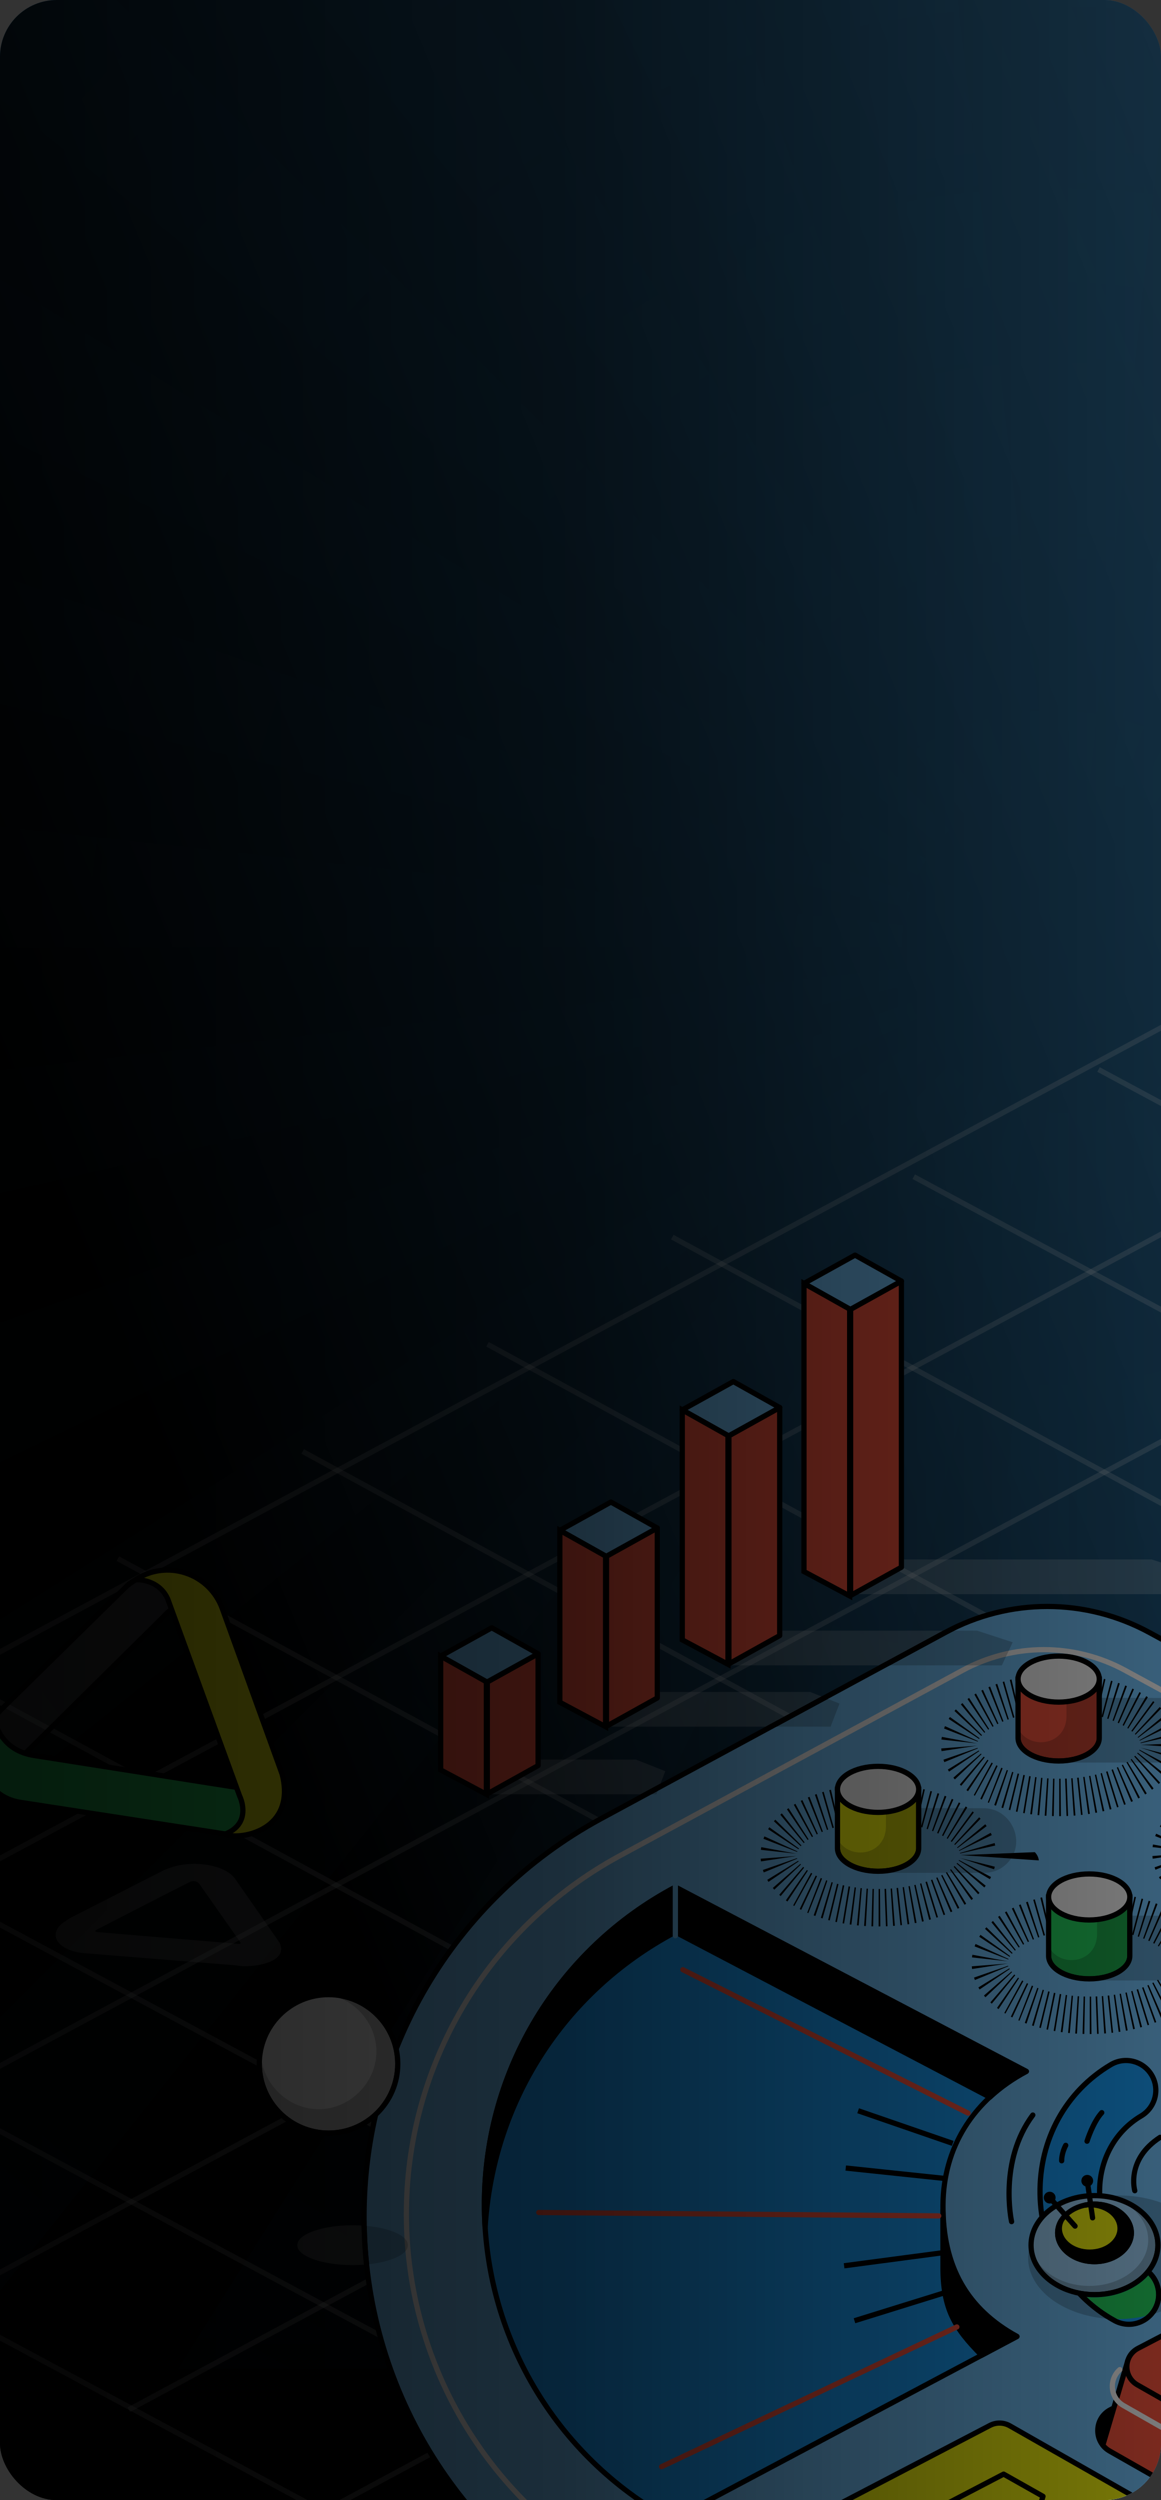 <svg width="327" height="704" viewBox="0 0 327 704" fill="none" xmlns="http://www.w3.org/2000/svg">
<rect x="0" y="0" width="327" height="704" fill="#333333" stroke="none"/>
<g clip-path="url(#clip0_543_3017)">
<rect width="327" height="704" rx="16" fill="url(#paint0_linear_543_3017)"/>
<g clip-path="url(#clip1_543_3017)">
<path d="M301.628 1487H301.01C256.128 1487 210.854 1484.51 166.363 1479.61L294.999 313.103C296.934 313.309 298.951 313.432 301.01 313.432L301.628 1487.02V1487ZM437.799 1479.36L307.269 313.041C308.854 312.877 310.378 312.609 311.984 312.239L573.208 1456.42C528.696 1466.56 483.114 1474.28 437.799 1479.36ZM31.262 1456.99C-13.414 1446.91 -57.968 1434.15 -101.162 1419.09L285.693 311.025C287.051 311.498 288.493 311.91 289.954 312.239L31.262 1456.99ZM705.221 1418.37L316.534 310.942C318.099 310.407 319.663 309.749 321.207 309.008L831.839 1365.78C790.786 1385.6 748.188 1403.3 705.221 1418.35V1418.37ZM-227.759 1366.77C-268.895 1347 -309.31 1324.71 -347.933 1300.42L276.654 306.682C278.034 307.547 279.475 308.349 280.937 309.049L-227.759 1366.77ZM951.58 1299.41L325.675 306.518C327.137 305.592 328.619 304.542 330.081 303.369L1062.96 1220.24C1027.43 1248.6 989.977 1275.27 951.58 1299.44V1299.41ZM-459.419 1221.46C-494.769 1193.3 -528.966 1162.83 -561.063 1130.84L267.719 299.582C269.16 301.023 270.663 302.36 272.166 303.554L-459.398 1221.46H-459.419ZM1164.69 1129.2L334.219 299.644C335.516 298.327 336.772 296.948 337.905 295.507L1255.69 1027.39C1227.4 1062.85 1196.79 1097.11 1164.67 1129.2H1164.69ZM-652.228 1029.22C-680.743 993.639 -707.529 956.122 -731.782 917.658L261.089 291.33C261.934 292.688 262.922 294.067 263.993 295.404L-652.249 1029.22H-652.228ZM1334.83 916.052L341.116 291.021C342.043 289.56 342.887 288.057 343.608 286.555L1401.19 796.195C1381.42 837.17 1359.11 877.486 1334.83 916.052ZM-798.2 798.233C-818.129 757.114 -835.897 714.473 -851.009 671.481L256.601 282.274C257.116 283.715 257.734 285.197 258.434 286.658L-798.2 798.233ZM1453.73 669.423L345.44 282.069C345.955 280.608 346.387 279.085 346.737 277.562L1491.69 537.341C1481.56 581.897 1468.8 626.329 1453.73 669.423ZM-889.118 539.832C-899.309 495.461 -907.071 449.98 -912.218 404.704L254.398 272.581C254.584 274.269 254.851 275.874 255.243 277.5L-889.118 539.832ZM1514.49 402.296L364.443 274.433L348.013 274.66L347.622 272.561C347.828 270.585 347.952 268.609 347.952 266.49V264H1522H972.004L1521.94 258.34L1522 266.51C1522 311.766 1519.47 357.453 1514.49 402.296ZM-920 267.745V266.51C-920 222.058 -917.55 177.194 -912.732 133.153L254.398 260.542C254.193 262.456 254.069 264.452 254.069 266.51L-920 267.745ZM347.581 260.316C347.396 258.649 347.108 257.023 346.737 255.438L1490.56 -9.198C1500.84 35.172 1508.7 80.612 1513.91 125.888L347.56 260.316H347.581ZM255.222 255.521L-890.229 -1.995C-880.182 -46.674 -867.459 -91.209 -852.429 -134.386L256.437 251.281C255.963 252.639 255.551 254.059 255.222 255.541V255.521ZM345.275 250.458C344.802 249.12 344.225 247.741 343.546 246.363L1399.09 -267.517C1419.14 -226.357 1437.03 -183.654 1452.25 -140.601L345.275 250.458ZM258.434 246.424L-800.258 -260.931C-780.617 -301.906 -758.382 -342.263 -734.149 -380.933L260.925 241.938C259.978 243.461 259.134 244.984 258.454 246.424H258.434ZM341.055 241.876C340.066 240.353 338.996 238.83 337.863 237.41L1252.81 -498.012C1281.26 -462.635 1308.03 -425.282 1332.34 -386.983L341.055 241.876ZM264.075 237.534L-655.214 -492.517C-626.884 -528.161 -596.228 -562.571 -564.11 -594.778L267.493 233.665C266.298 234.838 265.146 236.155 264.075 237.534ZM334.116 233.253C332.737 231.874 331.275 230.599 329.793 229.405L1059.48 -690.001C1094.98 -661.869 1129.28 -631.39 1161.44 -599.47L334.116 233.233V233.253ZM271.898 229.672L-462.837 -685.7C-427.507 -714.039 -390.18 -740.71 -351.886 -764.953L276.593 226.359C274.966 227.388 273.401 228.499 271.919 229.672H271.898ZM325.366 226.318C323.905 225.392 322.381 224.548 320.857 223.848L827.762 -834.74C868.795 -815.106 909.209 -792.901 947.833 -768.76L325.366 226.318ZM280.834 223.992L-232.083 -831.694C-190.989 -851.656 -148.33 -869.437 -105.321 -884.605L285.24 222.161C283.778 222.675 282.296 223.293 280.854 223.992H280.834ZM316.246 221.955C314.887 221.481 313.446 221.07 311.963 220.741L568.37 -924.509C613.067 -914.528 657.62 -901.871 700.856 -886.889L316.225 221.955H316.246ZM289.954 220.761L26.403 -922.863C70.792 -933.091 116.251 -940.891 161.525 -946.077L294.875 219.917C293.187 220.103 291.581 220.391 289.954 220.761ZM306.981 219.917C305.046 219.712 303.049 219.588 301.01 219.588L299.137 -954H301.01C345.049 -954 389.54 -951.613 433.187 -946.9L306.981 219.897V219.917Z" fill="url(#paint1_radial_543_3017)" fill-opacity="0.4"/>
<path d="M301.628 1487H301.01C256.128 1487 210.854 1484.51 166.363 1479.61L294.999 313.103C296.934 313.309 298.951 313.432 301.01 313.432L301.628 1487.02V1487ZM437.799 1479.36L307.269 313.041C308.854 312.877 310.378 312.609 311.984 312.239L573.208 1456.42C528.696 1466.56 483.114 1474.28 437.799 1479.36ZM31.262 1456.99C-13.414 1446.91 -57.968 1434.15 -101.162 1419.09L285.693 311.025C287.051 311.498 288.493 311.91 289.954 312.239L31.262 1456.99ZM705.221 1418.37L316.534 310.942C318.099 310.407 319.663 309.749 321.207 309.008L831.839 1365.78C790.786 1385.6 748.188 1403.3 705.221 1418.35V1418.37ZM-227.759 1366.77C-268.895 1347 -309.31 1324.71 -347.933 1300.42L276.654 306.682C278.034 307.547 279.475 308.349 280.937 309.049L-227.759 1366.77ZM951.58 1299.41L325.675 306.518C327.137 305.592 328.619 304.542 330.081 303.369L1062.96 1220.24C1027.43 1248.6 989.977 1275.27 951.58 1299.44V1299.41ZM-459.419 1221.46C-494.769 1193.3 -528.966 1162.83 -561.063 1130.84L267.719 299.582C269.16 301.023 270.663 302.36 272.166 303.554L-459.398 1221.46H-459.419ZM1164.69 1129.2L334.219 299.644C335.516 298.327 336.772 296.948 337.905 295.507L1255.69 1027.39C1227.4 1062.85 1196.79 1097.11 1164.67 1129.2H1164.69ZM-652.228 1029.22C-680.743 993.639 -707.529 956.122 -731.782 917.658L261.089 291.33C261.934 292.688 262.922 294.067 263.993 295.404L-652.249 1029.22H-652.228ZM1334.83 916.052L341.116 291.021C342.043 289.56 342.887 288.057 343.608 286.555L1401.19 796.195C1381.42 837.17 1359.11 877.486 1334.83 916.052ZM-798.2 798.233C-818.129 757.114 -835.897 714.473 -851.009 671.481L256.601 282.274C257.116 283.715 257.734 285.197 258.434 286.658L-798.2 798.233ZM1453.73 669.423L345.44 282.069C345.955 280.608 346.387 279.085 346.737 277.562L1491.69 537.341C1481.56 581.897 1468.8 626.329 1453.73 669.423ZM-889.118 539.832C-899.309 495.461 -907.071 449.98 -912.218 404.704L254.398 272.581C254.584 274.269 254.851 275.874 255.243 277.5L-889.118 539.832ZM1514.49 402.296L364.443 274.433L348.013 274.66L347.622 272.561C347.828 270.585 347.952 268.609 347.952 266.49V264H1522H972.004L1521.94 258.34L1522 266.51C1522 311.766 1519.47 357.453 1514.49 402.296ZM-920 267.745V266.51C-920 222.058 -917.55 177.194 -912.732 133.153L254.398 260.542C254.193 262.456 254.069 264.452 254.069 266.51L-920 267.745ZM347.581 260.316C347.396 258.649 347.108 257.023 346.737 255.438L1490.56 -9.198C1500.84 35.172 1508.7 80.612 1513.91 125.888L347.56 260.316H347.581ZM255.222 255.521L-890.229 -1.995C-880.182 -46.674 -867.459 -91.209 -852.429 -134.386L256.437 251.281C255.963 252.639 255.551 254.059 255.222 255.541V255.521ZM345.275 250.458C344.802 249.12 344.225 247.741 343.546 246.363L1399.09 -267.517C1419.14 -226.357 1437.03 -183.654 1452.25 -140.601L345.275 250.458ZM258.434 246.424L-800.258 -260.931C-780.617 -301.906 -758.382 -342.263 -734.149 -380.933L260.925 241.938C259.978 243.461 259.134 244.984 258.454 246.424H258.434ZM341.055 241.876C340.066 240.353 338.996 238.83 337.863 237.41L1252.81 -498.012C1281.26 -462.635 1308.03 -425.282 1332.34 -386.983L341.055 241.876ZM264.075 237.534L-655.214 -492.517C-626.884 -528.161 -596.228 -562.571 -564.11 -594.778L267.493 233.665C266.298 234.838 265.146 236.155 264.075 237.534ZM334.116 233.253C332.737 231.874 331.275 230.599 329.793 229.405L1059.48 -690.001C1094.98 -661.869 1129.28 -631.39 1161.44 -599.47L334.116 233.233V233.253ZM271.898 229.672L-462.837 -685.7C-427.507 -714.039 -390.18 -740.71 -351.886 -764.953L276.593 226.359C274.966 227.388 273.401 228.499 271.919 229.672H271.898ZM325.366 226.318C323.905 225.392 322.381 224.548 320.857 223.848L827.762 -834.74C868.795 -815.106 909.209 -792.901 947.833 -768.76L325.366 226.318ZM280.834 223.992L-232.083 -831.694C-190.989 -851.656 -148.33 -869.437 -105.321 -884.605L285.24 222.161C283.778 222.675 282.296 223.293 280.854 223.992H280.834ZM316.246 221.955C314.887 221.481 313.446 221.07 311.963 220.741L568.37 -924.509C613.067 -914.528 657.62 -901.871 700.856 -886.889L316.225 221.955H316.246ZM289.954 220.761L26.403 -922.863C70.792 -933.091 116.251 -940.891 161.525 -946.077L294.875 219.917C293.187 220.103 291.581 220.391 289.954 220.761ZM306.981 219.917C305.046 219.712 303.049 219.588 301.01 219.588L299.137 -954H301.01C345.049 -954 389.54 -951.613 433.187 -946.9L306.981 219.897V219.917Z" fill="url(#paint2_linear_543_3017)"/>
</g>
<path d="M-67.458 618.826L-68.154 617.532L602.005 257.356L602.701 258.652L-67.458 618.826Z" fill="white" fill-opacity="0.2"/>
<path d="M-15.408 649L-16.102 647.706L654.058 287.531L654.751 288.827L-15.408 649Z" fill="white" fill-opacity="0.2"/>
<path d="M-51.634 493.729L-52.329 492.435L386.889 256.381L387.585 257.676L-51.634 493.729Z" fill="white" fill-opacity="0.2"/>
<path d="M-115.054 585.969L-115.749 584.674L554.412 224.499L555.106 225.793L-115.054 585.969Z" fill="white" fill-opacity="0.2"/>
<path d="M36.644 679.182L35.947 677.887L706.107 317.714L706.804 319.009L36.644 679.182Z" fill="white" fill-opacity="0.2"/>
<path d="M88.694 709.361L87.997 708.067L758.157 347.893L758.854 349.188L88.694 709.361Z" fill="white" fill-opacity="0.2"/>
<path d="M140.744 739.541L140.048 738.247L810.207 378.072L810.903 379.367L140.744 739.541Z" fill="white" fill-opacity="0.2"/>
<path d="M192.795 769.721L192.1 768.426L862.259 408.253L862.955 409.547L192.795 769.721Z" fill="white" fill-opacity="0.2"/>
<path d="M244.845 799.9L244.149 798.607L914.31 438.433L915.005 439.727L244.845 799.9Z" fill="white" fill-opacity="0.2"/>
<path d="M296.898 830.08L296.198 828.786L966.358 468.613L967.056 469.906L296.898 830.08Z" fill="white" fill-opacity="0.2"/>
<path d="M979.217 661.982L309.059 301.809L309.755 300.514L979.914 660.687L979.217 661.982Z" fill="white" fill-opacity="0.2"/>
<path d="M927.167 692.164L257.006 331.99L257.704 330.695L927.864 690.868L927.167 692.164Z" fill="white" fill-opacity="0.2"/>
<path d="M875.113 722.34L189.004 348.999L189.707 347.71L875.816 721.048L875.113 722.34Z" fill="white" fill-opacity="0.2"/>
<path d="M823.061 752.521L136.952 379.179L137.656 377.889L823.765 751.23L823.061 752.521Z" fill="white" fill-opacity="0.2"/>
<path d="M771.012 782.701L84.902 409.36L85.605 408.068L771.716 781.41L771.012 782.701Z" fill="white" fill-opacity="0.2"/>
<path d="M718.961 812.883L32.853 439.539L33.556 438.249L719.664 811.591L718.961 812.883Z" fill="white" fill-opacity="0.2"/>
<path d="M666.91 843.059L-19.199 469.717L-18.494 468.428L667.614 841.767L666.91 843.059Z" fill="white" fill-opacity="0.2"/>
<path d="M614.863 873.242L-55.296 513.067L-54.6 511.771L615.56 871.948L614.863 873.242Z" fill="white" fill-opacity="0.2"/>
<path d="M526.84 884.084L-71.373 562.58L-70.677 561.284L527.536 882.791L526.84 884.084Z" fill="white" fill-opacity="0.2"/>
<path d="M415.743 882.531L-64.378 624.494L-63.681 623.199L416.437 881.235L415.743 882.531Z" fill="white" fill-opacity="0.2"/>
<path d="M69.04 553.653C68.106 553.653 67.311 553.582 66.778 553.456L66.826 553.444L55.832 552.563L65.73 547.244C66.444 547.302 67.014 547.35 67.411 547.382C67.42 547.383 67.429 547.383 67.439 547.383C67.691 547.383 67.841 547.122 67.7 546.923L67.324 546.388L75.304 542.098L78.692 546.963C81.195 552.021 73.515 553.653 69.04 553.653ZM53.129 552.347L23.966 550.011C15.703 549.334 13.073 544.156 18.589 540.871L18.592 540.882C19.046 540.528 19.551 540.192 20.14 539.897L46.258 526.562C46.906 526.289 47.541 526.069 48.163 525.879L48.086 525.881C50.164 525.17 52.471 524.837 54.74 524.837C59.641 524.837 64.364 526.391 66.201 529.027L74.458 540.884L66.472 545.177L56.195 530.555C55.804 529.997 55.15 529.689 54.477 529.689C54.149 529.689 53.815 529.762 53.505 529.918C48.056 532.635 31.114 541.367 27.033 543.471C26.756 543.614 26.842 543.998 27.158 544.024C32.045 544.455 53.228 546.21 63.039 547.021L53.129 552.347Z" fill="white" fill-opacity="0.2"/>
<path d="M55.832 552.562L53.129 552.346L63.039 547.02C64.072 547.106 64.981 547.181 65.73 547.243L55.832 552.562ZM67.324 546.387L66.472 545.176L74.458 540.883L75.304 542.097L67.324 546.387Z" fill="white" fill-opacity="0.2"/>
<path d="M35.731 446.593L0.507 481.229C-7.108 488.646 -6.429 503.769 3.488 506.812C3.488 506.812 0.125 501.221 4.403 496.415L46.194 455.082C46.194 455.082 51.528 448.418 57.604 454.402C57.604 449.799 48.423 436.314 35.731 446.593Z" fill="white" fill-opacity="0.2"/>
<path d="M36.221 447.142L1.021 481.752C-3.044 485.712 -4.846 492.205 -3.465 497.913C-2.611 501.444 -0.66 504.071 2.106 505.467C1.372 503.289 0.76 499.401 3.854 495.927L45.677 454.559C45.725 454.49 48.239 451.4 51.906 451.183C53.491 451.086 55.022 451.542 56.488 452.529C55.547 449.867 52.934 446.271 49.376 444.576C45.271 442.619 40.721 443.506 36.221 447.142ZM5.093 508.07L3.27 507.514C-0.858 506.247 -3.758 502.959 -4.895 498.257C-6.394 492.063 -4.43 485.008 -0.007 480.704L35.268 446.021C41.559 440.926 46.758 441.701 50.009 443.249C55.17 445.709 58.339 451.401 58.339 454.401V456.157L57.088 454.924C55.452 453.314 53.732 452.544 51.992 452.651C48.971 452.83 46.789 455.511 46.768 455.54L4.92 496.937C1.095 501.233 3.993 506.222 4.118 506.433L5.093 508.07Z" fill="black"/>
<path d="M64.009 516.508L5.667 507.506C-5.475 505.748 -9.023 492.3 -1.585 483.76C-1.585 483.76 -0.658 492.763 9.67 494.334L67.528 503.449C67.528 503.449 75.732 505.683 77.16 497.247C79.844 500.974 80.275 517.32 64.009 516.508Z" fill="#26D962"/>
<path d="M64.083 515.775C69.845 516.051 74.04 514.082 76.223 510.071C78.115 506.594 78.139 502.142 77.349 499.427C76.734 501.102 75.75 502.377 74.404 503.235C71.313 505.212 67.496 504.2 67.335 504.157L9.555 495.06C1.508 493.835 -1.135 488.218 -1.963 485.423C-4.789 489.381 -5.557 494.387 -3.944 498.818C-2.366 503.152 1.178 506.054 5.783 506.78L64.083 515.775ZM65.161 517.271C64.778 517.271 64.381 517.262 63.973 517.242L63.897 517.234L5.557 508.233C0.405 507.42 -3.56 504.171 -5.325 499.32C-7.287 493.933 -6.066 487.785 -2.138 483.278L-1.032 482.008L-0.853 483.683C-0.816 484.028 0.164 492.144 9.779 493.607L67.642 502.722C67.755 502.748 71.089 503.616 73.621 501.993C75.103 501.043 76.049 499.405 76.436 497.124L76.729 495.391L77.757 496.817C79.505 499.245 80.261 505.731 77.515 510.773C75.875 513.786 72.41 517.271 65.161 517.271Z" fill="black"/>
<path d="M79.468 499.587L62.624 452.999C58.999 442.979 47.051 438.98 38.194 444.821C38.194 444.821 44.692 444.421 47.276 450.327L67.483 505.701C67.483 505.701 71.315 513.34 63.402 516.456C67.565 518.35 83.547 515.468 79.468 499.587Z" fill="#FDFD0F"/>
<path d="M65.548 516.202C68.304 516.42 72.585 515.534 75.571 513.031C79.114 510.066 80.218 505.491 78.765 499.804L61.93 453.247C60.276 448.668 56.69 445.168 52.095 443.644C48.265 442.375 44.184 442.633 40.598 444.312C42.899 444.77 46.237 446.117 47.95 450.03L68.173 505.448C68.215 505.523 69.979 509.108 68.657 512.56C68.088 514.046 67.047 515.264 65.548 516.202ZM66.48 517.71C65.109 517.71 63.924 517.501 63.097 517.123L61.517 516.407L63.132 515.771C65.253 514.937 66.651 513.682 67.282 512.046C68.374 509.203 66.84 506.059 66.824 506.027L46.587 450.578C44.26 445.269 38.479 445.538 38.237 445.555L35.512 445.712L37.789 444.208C42.183 441.31 47.568 440.593 52.559 442.249C57.583 443.917 61.504 447.743 63.314 452.749L80.18 499.403C82.223 507.352 79.315 511.815 76.517 514.157C73.515 516.674 69.535 517.71 66.48 517.71Z" fill="black"/>
<path d="M323.752 459.705C305.85 449.97 284.239 449.944 266.315 459.637L169.03 512.25C127.754 534.732 102.277 577.886 102.539 624.868C102.801 671.854 128.759 714.719 170.283 736.74L368.265 845.576C386.314 855.498 408.188 855.506 426.247 845.6L580.985 765.301C591.587 759.484 591.48 744.223 580.796 738.554L355.697 612.869C338.915 603.967 338.78 579.982 355.463 570.894L415.835 536.483C426.408 530.724 426.405 515.544 415.826 509.792L323.752 459.705Z" fill="#1BA1FD"/>
<path d="M323.752 459.705C305.85 449.97 284.239 449.944 266.315 459.637L169.03 512.25C127.754 534.732 102.277 577.886 102.539 624.868C102.801 671.854 128.759 714.719 170.283 736.74L368.265 845.576C386.314 855.498 408.188 855.506 426.247 845.6L580.985 765.301C591.587 759.484 591.48 744.223 580.796 738.554L355.697 612.869C338.915 603.967 338.78 579.982 355.463 570.894L415.835 536.483C426.408 530.724 426.405 515.544 415.826 509.792L323.752 459.705Z" fill="white" fill-opacity="0.4"/>
<path d="M294.971 453.09C285.25 453.09 275.53 455.488 266.664 460.281L169.379 512.895C128.344 535.245 103.013 578.152 103.273 624.865C103.535 671.577 129.345 714.196 170.628 736.091L368.619 844.93C386.547 854.784 407.958 854.792 425.894 844.958L580.646 764.65C585.37 762.057 588.176 757.277 588.139 751.877C588.101 746.471 585.227 741.736 580.451 739.202L355.338 613.509C347.228 609.207 342.345 601.148 342.294 591.955C342.244 582.762 347.037 574.647 355.11 570.247L415.47 535.843C420.208 533.262 423.028 528.515 423.028 523.132C423.024 517.754 420.203 513.007 415.476 510.436L323.401 460.35C314.503 455.51 304.737 453.09 294.971 453.09ZM397.284 853.801C387.196 853.801 377.106 851.272 367.91 846.217L169.931 737.382C128.177 715.241 102.068 672.128 101.803 624.873C101.539 577.618 127.166 534.214 168.679 511.603L265.966 458.989C284.179 449.138 305.911 449.163 324.103 459.06L416.178 509.146C421.385 511.98 424.495 517.209 424.498 523.132C424.498 529.06 421.391 534.29 416.185 537.129L355.825 571.531C348.222 575.671 343.716 583.304 343.765 591.946C343.814 600.588 348.403 608.169 356.041 612.219L581.155 737.914C586.402 740.694 589.568 745.915 589.608 751.866C589.65 757.819 586.56 763.08 581.338 765.944L426.585 846.252C417.414 851.283 407.349 853.801 397.284 853.801Z" fill="black"/>
<path d="M293.998 465.254C286.197 465.254 278.448 467.213 271.587 470.924L174.677 523.334C137.754 543.446 114.962 582.064 115.197 624.119C115.432 666.174 138.666 704.542 175.834 724.254L373.22 832.756C380.155 836.567 388.001 838.583 395.914 838.583C403.812 838.583 411.646 836.577 418.568 832.78L572.723 752.783C573.491 752.36 573.886 751.688 573.881 750.791C573.875 749.9 573.469 749.231 572.679 748.811L348.437 623.605C336.521 617.288 329.063 604.972 328.988 591.473C328.913 577.972 336.233 565.575 348.093 559.117L408.216 524.848C409.01 524.413 409.408 523.745 409.408 522.853C409.408 521.962 409.01 521.296 408.228 520.873L316.511 470.979C309.622 467.234 301.838 465.254 293.998 465.254ZM395.914 840.053C387.754 840.053 379.661 837.974 372.51 834.046L175.137 725.546C137.498 705.586 113.965 666.724 113.727 624.128C113.488 581.53 136.575 542.416 173.976 522.043L270.887 469.631C277.963 465.804 285.954 463.783 293.998 463.783C302.083 463.783 310.109 465.825 317.212 469.688L408.931 519.581C410.186 520.263 410.877 521.426 410.877 522.853C410.88 524.282 410.188 525.444 408.932 526.13L348.807 560.401C337.413 566.606 330.386 578.506 330.457 591.465C330.529 604.421 337.689 616.242 349.14 622.316L573.381 747.524C574.636 748.187 575.342 749.349 575.35 750.781C575.36 752.219 574.674 753.387 573.415 754.078L419.26 834.074C412.137 837.984 404.06 840.053 395.914 840.053Z" fill="white"/>
<path d="M317.955 654.494C316.585 654.494 315.194 654.157 313.911 653.452C301.006 646.343 293.161 633.005 292.929 617.773C292.695 602.507 300.157 588.899 312.883 581.372C316.872 579.013 322.019 580.336 324.379 584.323C326.736 588.31 325.415 593.453 321.426 595.813C313.951 600.232 309.57 608.347 309.71 617.517C309.849 626.654 314.448 634.595 322.013 638.759C326.069 640.995 327.547 646.096 325.312 650.154C323.781 652.927 320.912 654.494 317.955 654.494Z" fill="#1BA1FD"/>
<path d="M317.142 580.936C315.787 580.936 314.454 581.297 313.258 582.006C300.76 589.394 293.438 602.761 293.663 617.761C293.892 632.726 301.595 645.828 314.267 652.809C315.395 653.431 316.67 653.759 317.954 653.759C320.749 653.759 323.32 652.24 324.668 649.797C325.654 648.007 325.883 645.94 325.314 643.977C324.746 642.014 323.448 640.39 321.656 639.402C313.859 635.112 309.118 626.931 308.975 617.529C308.83 608.09 313.345 599.736 321.052 595.178C324.685 593.031 325.895 588.33 323.745 584.699C322.703 582.937 321.038 581.688 319.06 581.181C318.422 581.017 317.779 580.936 317.142 580.936ZM317.954 655.229C316.424 655.229 314.904 654.838 313.557 654.095C300.418 646.858 292.432 633.283 292.193 617.783C291.959 602.25 299.551 588.401 312.51 580.741C314.606 579.502 317.061 579.15 319.425 579.756C321.785 580.363 323.769 581.852 325.011 583.95C327.571 588.277 326.133 593.884 321.802 596.444C314.554 600.728 310.309 608.602 310.445 617.505C310.581 626.376 315.036 634.081 322.365 638.116C324.502 639.293 326.05 641.227 326.727 643.569C327.405 645.909 327.131 648.374 325.955 650.506C324.35 653.42 321.282 655.229 317.954 655.229Z" fill="black"/>
<path d="M312.541 690.173L375.235 725.895C377.196 727.012 379.589 727.057 381.587 726.013L438.746 696.199C443.399 693.775 443.524 687.165 438.962 684.567L376.269 648.845C374.309 647.728 371.915 647.682 369.917 648.727L312.757 678.54C308.105 680.965 307.982 687.576 312.541 690.173Z" fill="black"/>
<path d="M312.904 689.535L375.599 725.259C377.349 726.257 379.46 726.295 381.248 725.362L438.407 695.548C440.35 694.535 441.535 692.625 441.576 690.434C441.616 688.243 440.504 686.29 438.6 685.205L375.904 649.482C374.154 648.484 372.044 648.446 370.256 649.379L313.097 679.192C311.155 680.205 309.972 682.117 309.929 684.306C309.888 686.497 311.001 688.45 312.904 689.535ZM378.518 727.506C377.262 727.506 376.006 727.181 374.872 726.536L312.176 690.813C309.8 689.458 308.409 687.015 308.459 684.277C308.509 681.542 309.989 679.154 312.417 677.888L369.575 648.076C371.806 646.912 374.446 646.959 376.633 648.204L439.327 683.928C441.704 685.281 443.095 687.725 443.045 690.462C442.994 693.198 441.516 695.586 439.088 696.852L381.929 726.665C380.853 727.224 379.687 727.506 378.518 727.506Z" fill="black"/>
<path d="M440.695 694.641C440.192 695.25 439.522 695.786 438.742 696.202L381.597 726.013C379.589 727.052 377.188 727.009 375.235 725.886L312.548 690.17C311.752 689.73 311.112 689.161 310.625 688.513L313.721 678.017L317.645 664.76L337.023 665.876L413.969 670.319L434.853 671.524L438.019 684.018L440.695 694.641Z" fill="#FF5740"/>
<path d="M311.439 688.352C311.844 688.817 312.334 689.213 312.903 689.526L375.599 725.249C377.347 726.252 379.46 726.294 381.256 725.359L438.4 695.552C438.968 695.25 439.477 694.868 439.886 694.443L434.273 672.228L318.185 665.526L311.439 688.352ZM378.52 727.502C377.258 727.502 376.001 727.175 374.869 726.523L312.183 690.81C311.33 690.338 310.606 689.714 310.036 688.953C309.896 688.768 309.853 688.528 309.921 688.304L316.938 664.55C317.036 664.223 317.331 663.988 317.686 664.025L434.897 670.792C435.217 670.811 435.487 671.035 435.566 671.345L441.407 694.462C441.464 694.687 441.409 694.928 441.26 695.11C440.697 695.792 439.945 696.395 439.087 696.852L381.935 726.664C380.857 727.224 379.687 727.502 378.52 727.502Z" fill="black"/>
<path d="M320.346 671.546L375.749 703.113C377.48 704.1 379.597 704.141 381.363 703.218L431.876 676.87C435.987 674.726 436.096 668.886 432.068 666.59L376.662 635.023C374.93 634.036 372.818 633.996 371.048 634.917L320.536 661.265C316.426 663.409 316.318 669.25 320.346 671.546Z" fill="#FF5740"/>
<path d="M373.759 634.984C372.949 634.984 372.137 635.18 371.391 635.567L320.878 661.915C319.19 662.797 318.158 664.458 318.124 666.362C318.091 668.265 319.055 669.964 320.71 670.905L376.114 702.474C377.635 703.341 379.471 703.379 381.024 702.567L431.536 676.218C433.225 675.337 434.253 673.675 434.289 671.772C434.325 669.869 433.358 668.17 431.703 667.229L376.299 635.659C375.51 635.212 374.635 634.984 373.759 634.984ZM378.65 704.621C377.526 704.621 376.401 704.328 375.386 703.752L319.983 672.182C317.853 670.971 316.608 668.785 316.655 666.333C316.7 663.885 318.024 661.747 320.197 660.613L370.71 634.264C372.706 633.226 375.068 633.269 377.027 634.382L432.432 665.951C434.56 667.165 435.804 669.353 435.76 671.801C435.714 674.249 434.389 676.387 432.218 677.521L381.705 703.869C380.742 704.369 379.696 704.621 378.65 704.621Z" fill="black"/>
<path d="M378.675 712.629C377.48 712.629 376.292 712.322 375.216 711.71L316.085 678.016C314.089 676.88 312.817 674.928 312.591 672.655C312.366 670.389 313.24 668.163 314.928 666.696C315.236 666.426 315.698 666.463 315.965 666.767C316.232 667.072 316.2 667.537 315.894 667.804C314.563 668.96 313.877 670.718 314.056 672.508C314.232 674.302 315.238 675.843 316.813 676.739L375.941 710.433C377.583 711.368 379.561 711.403 381.228 710.53L435.14 682.41C436.703 681.596 437.76 680.137 438.035 678.409C438.312 676.679 437.761 674.914 436.562 673.685C436.28 673.395 436.284 672.93 436.577 672.646C436.866 672.362 437.331 672.37 437.616 672.657C439.137 674.215 439.836 676.454 439.485 678.642C439.137 680.832 437.799 682.68 435.821 683.713L381.909 711.833C380.89 712.364 379.781 712.629 378.675 712.629Z" fill="white"/>
<path d="M220.3 738.225L282.995 773.944C284.954 775.06 287.347 775.107 289.348 774.062L346.507 744.249C351.16 741.823 351.282 735.213 346.723 732.616L284.029 696.894C282.068 695.777 279.676 695.734 277.675 696.775L220.517 726.588C215.865 729.013 215.741 735.624 220.3 738.225Z" fill="black"/>
<path d="M280.744 696.758C279.811 696.758 278.875 696.981 278.017 697.428L220.856 727.241C218.914 728.254 217.729 730.167 217.688 732.356C217.649 734.546 218.76 736.5 220.664 737.585L283.36 773.308C285.11 774.307 287.22 774.344 289.007 773.41L346.166 743.599C348.11 742.584 349.292 740.674 349.334 738.484C349.375 736.295 348.262 734.339 346.358 733.254L283.664 697.534C282.756 697.016 281.75 696.758 280.744 696.758ZM286.277 775.555C285.019 775.555 283.765 775.231 282.63 774.585L219.937 738.863C217.558 737.508 216.168 735.065 216.219 732.329C216.27 729.592 217.749 727.204 220.176 725.938L277.336 696.126C279.569 694.964 282.206 695.015 284.392 696.257L347.088 731.977C349.465 733.332 350.856 735.778 350.803 738.512C350.753 741.248 349.273 743.636 346.846 744.901L289.687 774.715C288.613 775.274 287.445 775.555 286.277 775.555Z" fill="black"/>
<path d="M228.105 719.597L283.51 751.166C285.241 752.151 287.354 752.191 289.124 751.27L339.636 724.924C343.746 722.78 343.853 716.936 339.825 714.642L284.422 683.074C282.691 682.086 280.575 682.049 278.808 682.97L228.297 709.315C224.184 711.46 224.076 717.301 228.105 719.597Z" fill="#FDFD0F"/>
<path d="M228.469 718.96L283.875 750.527C285.397 751.394 287.231 751.428 288.782 750.619L339.293 724.272C340.982 723.393 342.013 721.73 342.048 719.827C342.084 717.922 341.118 716.225 339.464 715.281L284.057 683.714C282.536 682.845 280.702 682.81 279.148 683.622L228.636 709.969C226.948 710.849 225.919 712.511 225.885 714.414C225.847 716.317 226.816 718.016 228.469 718.96ZM286.41 752.674C285.285 752.674 284.162 752.384 283.145 751.804L227.742 720.237C225.611 719.024 224.368 716.837 224.414 714.385C224.461 711.937 225.784 709.799 227.956 708.665L278.469 682.321C280.467 681.277 282.828 681.32 284.786 682.437L340.19 714.004C342.321 715.218 343.565 717.405 343.519 719.853C343.471 722.304 342.148 724.443 339.975 725.577L289.462 751.922C288.501 752.425 287.455 752.674 286.41 752.674Z" fill="black"/>
<path d="M250.414 714.33L286.165 734.505L311.941 722.033L291.284 710.376C290.982 710.203 290.84 709.847 290.943 709.515L292.891 703.286L282.659 697.511L250.414 714.33ZM286.138 736.068C286.014 736.068 285.887 736.038 285.778 735.974L248.513 714.944C248.278 714.813 248.135 714.56 248.14 714.293C248.145 714.023 248.295 713.777 248.534 713.652L282.333 696.025C282.555 695.906 282.817 695.912 283.035 696.036L294.131 702.298C294.433 702.468 294.573 702.827 294.471 703.157L292.522 709.388L313.887 721.443C314.123 721.577 314.268 721.832 314.259 722.105C314.251 722.381 314.093 722.626 313.845 722.746L286.459 735.997L286.138 736.068Z" fill="black"/>
<path d="M189.168 709.588C156.454 691.77 136.226 657.508 136.433 620.204C136.642 582.903 157.252 548.868 190.219 531.385L289.073 583.271C274.455 591.023 265.69 604.387 265.598 620.928C265.506 637.466 271.903 650.003 286.433 657.919L189.168 709.588Z" fill="#1BA1FD"/>
<path d="M190.224 532.217C157.693 549.627 137.375 583.309 137.17 620.212C136.963 657.111 156.877 691.002 189.173 708.754L284.899 657.903C271.326 650.047 264.767 637.935 264.862 620.923C264.951 605.022 273.188 591.377 287.517 583.286L190.224 532.217ZM189.168 710.324C189.047 710.324 188.927 710.295 188.816 710.235C155.843 692.276 135.487 657.777 135.699 620.203C135.908 582.629 156.67 548.347 189.876 530.739C190.092 530.623 190.348 530.626 190.564 530.736L289.414 582.623C289.657 582.749 289.807 582.999 289.809 583.272C289.81 583.544 289.658 583.794 289.418 583.92C274.621 591.771 266.423 604.914 266.332 620.932C266.239 637.84 272.929 649.725 286.785 657.274C287.021 657.403 287.169 657.653 287.167 657.923C287.166 658.192 287.015 658.442 286.777 658.568L189.512 710.237C189.404 710.295 189.286 710.324 189.168 710.324Z" fill="black"/>
<path d="M190.219 544.043L278.796 590.538C281.787 587.76 285.22 585.315 289.074 583.272L190.219 531.386C157.252 548.868 136.642 582.904 136.433 620.205C136.421 622.552 136.49 624.889 136.636 627.211C138.782 592.151 158.926 560.639 190.219 544.043Z" fill="black"/>
<path d="M190.224 532.217C159.146 548.853 139.213 580.334 137.317 615.287C142.779 584.607 161.827 558.274 189.876 543.397C190.092 543.284 190.348 543.284 190.563 543.397L278.681 589.647C281.327 587.245 284.292 585.11 287.517 583.287L190.224 532.217ZM136.636 627.947C136.249 627.947 135.928 627.646 135.902 627.259C135.755 624.911 135.687 622.537 135.699 620.204C135.908 582.63 156.67 548.348 189.876 530.739C190.092 530.624 190.348 530.627 190.563 530.737L289.414 582.624C289.657 582.75 289.807 583 289.808 583.273C289.81 583.545 289.658 583.795 289.418 583.921C285.675 585.907 282.268 588.316 279.297 591.076C279.068 591.29 278.73 591.335 278.455 591.189L190.224 544.878C159.264 561.444 139.515 592.21 137.371 627.255C137.345 627.644 137.026 627.947 136.636 627.947Z" fill="black"/>
<path d="M265.578 622.291L265.598 638.059C265.529 650.157 268.956 655.633 276.477 663.205L286.433 657.918C274.025 651.158 265.578 639.934 265.578 622.291Z" fill="black"/>
<path d="M266.33 634.369L266.332 638.058C266.268 649.673 269.455 655.024 276.617 662.303L284.899 657.9C275.199 652.283 268.986 644.401 266.33 634.369ZM276.477 663.941C276.287 663.941 276.097 663.867 275.956 663.726C268.229 655.945 264.794 650.395 264.862 638.055L264.845 622.418V622.292C264.845 621.887 265.174 621.557 265.579 621.557C265.985 621.557 266.315 621.887 266.315 622.292V622.416C266.352 638.167 273.238 649.895 286.785 657.273C287.021 657.403 287.17 657.653 287.167 657.922C287.166 658.192 287.015 658.442 286.778 658.568L276.823 663.854C276.714 663.912 276.595 663.941 276.477 663.941Z" fill="black"/>
<path d="M190.221 545.804C189.814 545.804 189.487 545.474 189.487 545.069V530.854C189.487 530.448 189.814 530.119 190.221 530.119C190.626 530.119 190.957 530.448 190.957 530.854V545.069C190.957 545.474 190.626 545.804 190.221 545.804Z" fill="#1BA1FD"/>
<path d="M190.221 545.804C189.814 545.804 189.487 545.474 189.487 545.069V530.854C189.487 530.448 189.814 530.119 190.221 530.119C190.626 530.119 190.957 530.448 190.957 530.854V545.069C190.957 545.474 190.626 545.804 190.221 545.804Z" fill="white" fill-opacity="0.4"/>
<path d="M264.405 624.697H264.399L151.736 623.745C151.329 623.742 151.005 623.409 151.006 623.004C151.011 622.6 151.37 622.249 151.747 622.275L264.41 623.228C264.816 623.231 265.142 623.563 265.14 623.969C265.137 624.373 264.808 624.697 264.405 624.697Z" fill="#FF5740"/>
<path d="M272.663 595.768C272.551 595.768 272.44 595.746 272.333 595.69L192 555.304C191.638 555.122 191.49 554.68 191.671 554.319C191.855 553.955 192.295 553.806 192.66 553.992L272.994 594.379C273.355 594.559 273.502 595.002 273.322 595.363C273.192 595.622 272.931 595.768 272.663 595.768Z" fill="#FF5740"/>
<path d="M186.333 695.324C186.057 695.324 185.794 695.169 185.669 694.905C185.495 694.537 185.653 694.098 186.019 693.926L269.19 654.57C269.559 654.401 269.999 654.555 270.17 654.919C270.346 655.288 270.188 655.726 269.82 655.899L186.648 695.254L186.333 695.324Z" fill="#FF5740"/>
<path d="M240.889 654.193L240.452 652.79L267.149 644.488L267.587 645.892L240.889 654.193Z" fill="black"/>
<path d="M237.844 638.742L237.652 637.285L265.885 633.545L266.078 635.002L237.844 638.742Z" fill="black"/>
<path d="M265.918 614.146L238.129 611.223L238.283 609.762L266.072 612.684L265.918 614.146Z" fill="black"/>
<path d="M268.095 604.244L241.457 595.05L241.936 593.661L268.574 602.854L268.095 604.244Z" fill="black"/>
<path d="M277.122 527.367H276.923L270.106 523.742L270.014 523.915L275.805 527.367H273.099L269.592 524.564L269.432 524.773L272.453 527.367H270.642L268.844 525.43L268.605 525.662L270.123 527.367H268.621L267.845 526.326L267.602 526.515L268.204 527.367H266.843L266.71 527.15L266.424 527.333L266.443 527.367H250.829C255.892 526.494 259.491 523.766 259.491 520.444V514.511L259.787 514.598L261.241 509.133L262.766 509.136L260.973 514.974L261.332 515.098L263.231 509.137L264.808 509.142L262.496 515.528L262.828 515.663L265.294 509.144L266.954 509.149L263.933 516.145L264.289 516.311L267.449 509.15L269.237 509.155L265.317 516.839L265.657 517.029L269.76 509.156L271.696 509.161L266.642 517.631L266.914 517.813L272.324 509.163L277.141 509.177C283.592 509.194 287.902 516.09 285.588 521.774L270.45 522.368L284.758 523.334C284.669 523.468 284.576 523.6 284.478 523.731C282.866 525.887 280.347 527.367 277.122 527.367ZM270.338 523.161L279.992 526.369C280.065 526.125 280.132 525.88 280.193 525.637L270.338 523.161ZM280.138 518.97L270.369 521.771L270.403 521.923L280.308 519.684C280.257 519.445 280.2 519.205 280.138 518.97ZM279.03 516.091L270.091 521.053L270.163 521.205L279.343 516.742C279.245 516.521 279.14 516.305 279.03 516.091ZM277.505 513.675L269.568 520.23L269.696 520.405L277.898 514.214C277.769 514.031 277.64 513.851 277.505 513.675ZM275.783 511.714L268.766 519.319L268.976 519.532L276.189 512.132C276.058 511.99 275.923 511.851 275.783 511.714ZM273.921 510.063L267.784 518.453L268.067 518.68L274.292 510.362L273.921 510.063ZM259.491 514.073V509.128L260.795 509.131L259.491 514.073Z" fill="black" fill-opacity="0.2"/>
<path d="M248.16 512.916L247.729 512.911L247.828 502.368L248.26 502.373L248.16 512.916ZM246.057 512.928L245.758 502.391L246.242 502.378L246.439 512.919L246.057 512.928ZM249.829 512.97L249.448 512.952L249.846 502.418L250.328 502.439L249.829 512.97ZM244.34 513.005L243.741 502.481L244.221 502.451L244.721 512.983L244.34 513.005ZM251.545 513.085L251.117 513.048L251.913 502.54L252.346 502.575L251.545 513.085ZM242.675 513.14L241.677 502.647L242.158 502.602L243.054 513.103L242.675 513.14ZM253.206 513.256L252.832 513.212L253.924 502.732L254.408 502.787L253.206 513.256ZM240.968 513.338L239.668 502.882L240.101 502.825L241.39 513.281L240.968 513.338ZM254.91 513.5L254.489 513.433L255.976 503.006L256.408 503.071L254.91 513.5ZM239.318 513.594L237.621 503.202L238.098 503.12L239.69 513.531L239.318 513.594ZM256.553 513.797L256.137 513.718L258.02 503.356L258.451 503.443L256.553 513.797ZM237.677 513.919L235.585 503.603L236.059 503.502L238.046 513.839L237.677 513.919ZM258.177 514.165L257.768 514.064L260.05 503.794L260.481 503.899L258.177 514.165ZM236.056 514.308L233.563 504.089L234.034 503.967L236.423 514.214L236.056 514.308ZM259.787 514.598L259.385 514.481L262.064 504.316L262.492 504.438L259.787 514.598ZM234.459 514.771L231.556 504.669L231.984 504.536L234.858 514.647L234.459 514.771ZM261.332 515.098L260.973 514.974L264.058 504.931L264.521 505.089L261.332 515.098ZM232.93 515.29L229.531 505.36L230.006 505.185L233.27 515.167L232.93 515.29ZM262.828 515.664L262.496 515.528L266.068 505.664L266.539 505.853L262.828 515.664ZM231.435 515.89L227.535 506.158L228.003 505.959L231.766 515.75L231.435 515.89ZM264.289 516.312L263.933 516.145L268.085 506.531L268.517 506.731L264.289 516.312ZM230.028 516.553L225.538 507.102L225.995 506.873L230.347 516.392L230.028 516.553ZM265.657 517.029L265.317 516.839L270.066 507.527L270.487 507.763L265.657 517.029ZM228.687 517.302L223.585 508.195L224.027 507.928L228.992 517.121L228.687 517.302ZM266.914 517.813L266.642 517.632L271.986 508.675L272.442 508.976L266.914 517.813ZM227.472 518.109L221.646 509.482L222.094 509.162L227.736 517.92L227.472 518.109ZM268.067 518.68L267.784 518.454L273.921 510.064L274.292 510.362L268.067 518.68ZM226.394 518.984L219.776 510.999C219.918 510.873 220.061 510.747 220.207 510.621L226.622 518.784L226.394 518.984ZM268.976 519.532L268.766 519.319L275.783 511.714C275.923 511.852 276.058 511.99 276.189 512.132L268.976 519.532ZM225.532 519.862L217.973 512.839C218.101 512.693 218.232 512.543 218.367 512.398L225.724 519.645L225.532 519.862ZM269.696 520.406L269.568 520.23L277.505 513.675C277.64 513.851 277.769 514.031 277.898 514.214L269.696 520.406ZM224.899 520.723L216.345 515.069C216.454 514.891 216.568 514.714 216.687 514.532L225.034 520.511L224.899 520.723ZM270.163 521.205L270.091 521.053L279.03 516.091C279.14 516.306 279.245 516.521 279.343 516.743L270.163 521.205ZM224.528 521.472L215.036 517.781C215.118 517.555 215.208 517.328 215.302 517.104L224.589 521.318L224.528 521.472ZM270.403 521.923L270.369 521.771L280.138 518.97C280.2 519.205 280.257 519.445 280.308 519.684L270.403 521.923ZM224.389 521.987L214.305 520.884C214.332 520.632 214.369 520.385 214.411 520.135L224.389 521.987ZM292.58 523.864L270.45 522.369L291.458 521.544C291.458 521.544 292.5 522.538 292.58 523.864ZM214.328 524.148C214.298 523.898 214.271 523.642 214.255 523.388L224.36 522.61L214.328 524.148ZM279.992 526.369L270.338 523.161L280.193 525.637C280.132 525.881 280.066 526.126 279.992 526.369ZM215.114 527.25C215.027 527.021 214.946 526.794 214.871 526.562L224.485 523.227L224.539 523.378L215.114 527.25ZM278.806 529.157L270.014 523.915L270.106 523.743L279.127 528.539C279.027 528.749 278.919 528.952 278.806 529.157ZM216.443 529.911C216.323 529.721 216.209 529.533 216.1 529.339L224.821 523.969L224.934 524.159L216.443 529.911ZM277.246 531.483L269.432 524.774L269.592 524.564L277.625 530.987C277.505 531.154 277.379 531.317 277.246 531.483ZM218.082 532.109C217.939 531.949 217.803 531.785 217.669 531.618L225.428 524.84L225.584 525.026L218.082 532.109ZM275.493 533.395L268.605 525.663L268.844 525.43L275.881 533.011L275.493 533.395ZM219.875 533.914L219.478 533.553L226.228 525.689L226.479 525.919L219.875 533.914ZM273.602 535.008L267.602 526.515L267.845 526.327L274.05 534.658L273.602 535.008ZM221.779 535.439L221.348 535.121L227.265 526.564L227.536 526.765L221.779 535.439ZM271.674 536.351L266.424 527.333L266.711 527.151L272.12 536.062L271.674 536.351ZM223.709 536.708L223.408 536.526L228.428 527.365L228.769 527.574L223.709 536.708ZM269.742 537.474L265.091 528.108L265.404 527.937L270.194 537.227L269.742 537.474ZM225.663 537.787L225.247 537.571L229.76 528.132L230.118 528.315L225.663 537.787ZM267.751 538.449L263.699 528.786L264.025 528.636L268.215 538.235L267.751 538.449ZM227.664 538.72L227.357 538.587L231.157 528.815L231.528 528.975L227.664 538.72ZM265.768 539.279L262.21 529.409L262.59 529.26L266.196 539.11L265.768 539.279ZM229.659 539.512L229.178 539.334L232.697 529.446L233.026 529.572L229.659 539.512ZM263.761 539.991L260.676 529.95L261.082 529.817L264.18 539.854L263.761 539.991ZM231.684 540.198L231.203 540.042L234.212 529.977L234.559 530.086L231.684 540.198ZM261.71 540.608L259.135 530.413L259.488 530.313L262.192 540.473L261.71 540.608ZM233.686 540.769L233.256 540.655L235.76 530.439L236.165 530.545L233.686 540.769ZM259.699 541.114L257.51 530.821L257.88 530.735L260.173 541.005L259.699 541.114ZM235.707 541.249L235.281 541.153L237.372 530.838L237.79 530.93L235.707 541.249ZM257.665 541.535L255.878 531.156L256.246 531.088L258.146 541.443L257.665 541.535ZM237.741 541.644L237.312 541.567L239.01 531.174L239.432 531.248L237.741 541.644ZM255.62 541.874L254.23 531.432L254.603 531.374L256.1 541.802L255.62 541.874ZM239.79 541.96L239.311 541.894L240.707 531.449L241.084 531.501L239.79 541.96ZM253.613 542.127L252.521 531.648L252.949 531.599L254.047 542.08L253.613 542.127ZM241.848 542.195L241.365 542.147L242.368 531.656L242.743 531.693L241.848 542.195ZM251.551 542.313L250.858 531.793L251.235 531.765L252.036 542.276L251.551 542.313ZM243.864 542.351L243.381 542.321L244.078 531.802L244.458 531.825L243.864 542.351ZM249.534 542.419L249.138 531.886L249.569 531.868L249.968 542.402L249.534 542.419ZM245.928 542.439L245.448 542.425L245.748 531.889L246.129 531.9L245.928 542.439ZM247.467 542.456V531.915L247.849 531.912L247.951 542.454L247.467 542.456Z" fill="black"/>
<path d="M235.878 503.86V520.444C235.878 524.024 241.002 526.925 247.319 526.925C253.636 526.925 258.758 524.024 258.758 520.444V503.86H235.878Z" fill="#FDFD0F"/>
<path d="M236.613 504.594V520.443C236.613 523.558 241.514 526.189 247.319 526.189C253.12 526.189 258.022 523.558 258.022 520.443V504.594H236.613ZM247.319 527.66C240.489 527.66 235.142 524.491 235.142 520.443V503.125H259.491V520.443C259.491 524.491 254.143 527.66 247.319 527.66Z" fill="black"/>
<path d="M247.319 526.191C241.514 526.191 236.613 523.56 236.613 520.445V518.926C237.999 520.737 240.175 521.644 242.347 521.644C245.942 521.644 249.53 519.162 249.53 514.186V504.596H258.022V520.445C258.022 523.56 253.12 526.191 247.319 526.191Z" fill="black" fill-opacity="0.2"/>
<path d="M247.319 526.925C241.002 526.925 235.878 524.024 235.878 520.444V517.721C236.086 518.159 236.333 518.559 236.613 518.924V520.444C236.613 523.558 241.514 526.19 247.319 526.19C253.12 526.19 258.022 523.558 258.022 520.444V504.595H249.53V503.86H258.758V520.444C258.758 524.024 253.636 526.925 247.319 526.925Z" fill="black"/>
<path d="M258.758 503.861C258.758 507.443 253.636 510.346 247.319 510.346C241.002 510.346 235.878 507.443 235.878 503.861C235.878 500.283 241.002 497.379 247.319 497.379C253.636 497.379 258.758 500.283 258.758 503.861Z" fill="white"/>
<path d="M247.319 498.114C241.515 498.114 236.613 500.747 236.613 503.861C236.613 506.978 241.515 509.611 247.319 509.611C253.12 509.611 258.022 506.978 258.022 503.861C258.022 500.747 253.12 498.114 247.319 498.114ZM247.319 511.079C240.489 511.079 235.142 507.91 235.142 503.861C235.142 499.814 240.489 496.644 247.319 496.644C254.143 496.644 259.491 499.814 259.491 503.861C259.491 507.91 254.143 511.079 247.319 511.079Z" fill="black"/>
<path d="M336.588 557.666H336.391L329.571 554.039L329.48 554.21L335.273 557.666H332.564L329.058 554.862L328.896 555.071L331.92 557.666H330.11L328.309 555.726L328.069 555.961L329.588 557.666H328.087L327.309 556.621L327.067 556.811L327.671 557.666H326.311L326.176 557.446L325.889 557.632L325.909 557.666H310.293C315.356 556.793 318.957 554.063 318.957 550.741V544.81L319.253 544.897L320.708 539.429L322.233 539.434L320.439 545.273L320.798 545.393L322.696 539.435L324.274 539.44L321.961 545.826L322.293 545.961L324.76 539.441L326.421 539.446L323.4 546.444L323.756 546.61L326.915 539.447L328.704 539.452L324.784 547.138L325.122 547.328L329.226 539.453L331.16 539.46L326.107 547.928L326.379 548.108L331.789 539.461L336.606 539.474C343.055 539.493 347.366 546.387 345.053 552.07L329.915 552.663L344.222 553.632C344.134 553.764 344.041 553.897 343.943 554.026C342.332 556.183 339.814 557.666 336.588 557.666ZM329.804 553.456L339.458 556.664C339.532 556.423 339.598 556.179 339.658 555.932L329.804 553.456ZM339.603 549.265L329.833 552.066L329.869 552.221L339.772 549.983C339.722 549.742 339.666 549.504 339.603 549.265ZM338.496 546.388L329.555 551.352L329.629 551.504L338.809 547.038C338.711 546.82 338.606 546.602 338.496 546.388ZM336.972 543.972L329.033 550.525L329.162 550.703L337.364 544.509C337.235 544.329 337.105 544.147 336.972 543.972ZM335.25 542.012L328.232 549.618L328.44 549.83L335.656 542.428C335.523 542.287 335.389 542.149 335.25 542.012ZM333.387 540.362L327.251 548.751L327.531 548.979L333.758 540.66L333.387 540.362ZM318.957 544.378V539.424L320.261 539.428L318.957 544.378Z" fill="black" fill-opacity="0.2"/>
<path d="M307.626 543.211L307.195 543.209L307.294 532.666L307.726 532.668L307.626 543.211ZM305.523 543.222L305.226 532.687L305.706 532.675L305.905 543.214L305.523 543.222ZM309.296 543.266L308.915 543.248L309.312 532.715L309.793 532.735L309.296 543.266ZM303.806 543.303L303.208 532.777L303.687 532.749L304.185 543.28L303.806 543.303ZM311.011 543.38L310.584 543.346L311.379 532.835L311.811 532.869L311.011 543.38ZM302.141 543.438L301.143 532.945L301.623 532.899L302.52 543.401L302.141 543.438ZM312.671 543.553L312.298 543.51L313.389 533.027L313.872 533.085L312.671 543.553ZM300.434 543.632L299.133 533.179L299.568 533.122L300.855 543.579L300.434 543.632ZM314.376 543.797L313.956 543.73L315.442 533.303L315.873 533.369L314.376 543.797ZM298.783 543.891L297.085 533.499L297.563 533.418L299.156 543.826L298.783 543.891ZM316.018 544.095L315.602 544.015L317.485 533.653L317.918 533.739L316.018 544.095ZM297.143 544.215L295.05 533.9L295.524 533.8L297.513 544.136L297.143 544.215ZM317.642 544.459L317.233 544.362L319.517 534.089L319.947 534.196L317.642 544.459ZM295.522 544.606L293.029 534.385L293.499 534.264L295.887 544.508L295.522 544.606ZM319.253 544.896L318.852 544.777L321.53 534.612L321.958 534.736L319.253 544.896ZM293.923 545.065L291.022 534.965L291.448 534.832L294.324 544.942L293.923 545.065ZM320.798 545.392L320.439 545.272L323.525 535.229L323.985 535.387L320.798 545.392ZM292.394 545.585L288.998 535.654L289.47 535.481L292.736 545.462L292.394 545.585ZM322.293 545.96L321.961 545.826L325.535 535.958L326.004 536.15L322.293 545.96ZM290.9 546.185L287 536.455L287.468 536.254L291.231 546.044L290.9 546.185ZM323.756 546.609L323.4 546.443L327.552 536.825L327.981 537.028L323.756 546.609ZM289.494 546.851L285.003 537.398L285.462 537.169L289.814 546.689L289.494 546.851ZM325.122 547.327L324.784 547.137L329.533 537.824L329.952 538.059L325.122 547.327ZM288.153 547.597L283.049 538.489L283.491 538.226L288.457 547.415L288.153 547.597ZM326.379 548.107L326.107 547.927L331.452 538.969L331.908 539.27L326.379 548.107ZM286.938 548.404L281.112 539.779L281.559 539.46L287.203 548.216L286.938 548.404ZM327.531 548.978L327.25 548.75L333.386 540.361L333.758 540.659L327.531 548.978ZM285.86 549.279L279.241 541.297C279.383 541.171 279.526 541.041 279.672 540.915L286.088 549.078L285.86 549.279ZM328.44 549.829L328.232 549.617L335.25 542.011C335.388 542.148 335.523 542.287 335.656 542.427L328.44 549.829ZM284.997 550.16L277.439 543.136C277.566 542.987 277.697 542.841 277.832 542.692L285.189 549.942L284.997 550.16ZM329.162 550.702L329.033 550.525L336.971 543.972C337.105 544.147 337.235 544.328 337.364 544.508L329.162 550.702ZM284.365 551.021L275.81 545.367C275.921 545.187 276.035 545.008 276.152 544.83L284.501 550.805L284.365 551.021ZM329.629 551.503L329.555 551.351L338.496 546.388C338.606 546.601 338.711 546.819 338.809 547.037L329.629 551.503ZM283.994 551.77L274.502 548.075C274.585 547.852 274.673 547.626 274.768 547.399L284.055 551.615L283.994 551.77ZM329.869 552.221L329.833 552.065L339.603 549.264C339.666 549.503 339.722 549.741 339.772 549.982L329.869 552.221ZM283.854 552.281L273.77 551.179C273.797 550.929 273.834 550.683 273.877 550.433L283.854 552.281ZM352.047 554.16L329.915 552.663L350.923 551.839C350.923 551.839 351.966 552.834 352.047 554.16ZM273.795 554.442C273.763 554.192 273.737 553.936 273.72 553.684L283.825 552.904L273.795 554.442ZM339.457 556.664L329.804 553.455L339.658 555.931C339.598 556.179 339.532 556.422 339.457 556.664ZM274.579 557.545C274.492 557.318 274.412 557.089 274.338 556.856L283.95 553.524L284.003 553.676L274.579 557.545ZM338.271 559.453L329.48 554.209L329.571 554.038L338.594 558.837C338.491 559.043 338.383 559.246 338.271 559.453ZM275.908 560.209C275.787 560.019 275.676 559.827 275.567 559.637L284.285 554.265L284.399 554.453L275.908 560.209ZM336.713 561.779L328.896 555.07L329.058 554.861L337.09 561.284C336.971 561.451 336.844 561.615 336.713 561.779ZM277.548 562.407C277.403 562.247 277.267 562.083 277.135 561.916L284.894 555.137L285.05 555.32L277.548 562.407ZM334.957 563.689L328.069 555.961L328.309 555.726L335.349 563.308L334.957 563.689ZM279.34 564.212L278.943 563.847L285.693 555.986L285.944 556.213L279.34 564.212ZM333.068 565.306L327.067 556.811L327.309 556.621L333.515 564.956L333.068 565.306ZM281.244 565.737L280.813 565.418L286.732 556.862L287.003 557.059L281.244 565.737ZM331.138 566.646L325.889 557.631L326.176 557.445L331.587 566.356L331.138 566.646ZM283.173 567.002L282.874 566.821L287.895 557.662L288.233 557.87L283.173 567.002ZM329.207 567.768L324.556 558.404L324.87 558.234L329.659 567.521L329.207 567.768ZM285.128 568.084L284.714 567.869L289.224 558.428L289.583 558.61L285.128 568.084ZM327.216 568.747L323.163 559.083L323.491 558.934L327.682 568.531L327.216 568.747ZM287.128 569.016L286.823 568.885L290.623 559.109L290.993 559.272L287.128 569.016ZM325.235 569.576L321.676 559.703L322.055 559.554L325.661 569.407L325.235 569.576ZM289.125 569.809L288.642 569.631L292.161 559.744L292.492 559.867L289.125 569.809ZM323.227 570.289L320.143 560.246L320.547 560.113L323.647 570.148L323.227 570.289ZM291.148 570.492L290.67 570.34L293.678 560.274L294.026 560.384L291.148 570.492ZM321.177 570.906L318.602 560.711L318.953 560.611L321.656 570.771L321.177 570.906ZM293.151 571.064L292.721 570.951L295.227 560.733L295.632 560.843L293.151 571.064ZM319.165 571.411L316.974 561.119L317.346 561.032L319.637 571.302L319.165 571.411ZM295.174 571.543L294.746 571.451L296.837 561.136L297.257 561.228L295.174 571.543ZM317.13 571.833L315.344 561.454L315.711 561.385L317.61 571.739L317.13 571.833ZM297.208 571.942L296.778 571.865L298.477 561.471L298.897 561.546L297.208 571.942ZM315.085 572.171L313.694 561.726L314.069 561.67L315.565 572.098L315.085 572.171ZM299.256 572.255L298.775 572.188L300.173 561.747L300.549 561.798L299.256 572.255ZM313.079 572.424L311.988 561.944L312.414 561.895L313.511 572.375L313.079 572.424ZM301.314 572.489L300.83 572.442L301.833 561.953L302.208 561.991L301.314 572.489ZM311.016 572.608L310.323 562.089L310.7 562.063L311.501 572.57L311.016 572.608ZM303.33 572.647L302.846 572.616L303.542 562.097L303.923 562.123L303.33 572.647ZM309.002 572.716L308.604 562.183L309.035 562.166L309.433 572.7L309.002 572.716ZM305.394 572.734L304.915 572.722L305.213 562.185L305.594 562.195L305.394 572.734ZM306.934 572.754V562.211L307.316 562.209L307.416 572.751L306.934 572.754Z" fill="black"/>
<path d="M295.343 534.16V550.741C295.343 554.322 300.466 557.225 306.784 557.225C313.102 557.225 318.222 554.322 318.222 550.741V534.16H295.343Z" fill="#26D962"/>
<path d="M296.079 534.894V550.74C296.079 553.857 300.98 556.488 306.784 556.488C312.586 556.488 317.487 553.857 317.487 550.74V534.894H296.079ZM306.784 557.958C299.956 557.958 294.609 554.79 294.609 550.74V533.424H318.957V550.74C318.957 554.79 313.61 557.958 306.784 557.958Z" fill="black"/>
<path d="M306.784 556.489C300.98 556.489 296.079 553.858 296.079 550.741V549.224C297.466 551.034 299.641 551.94 301.814 551.94C305.407 551.94 308.996 549.459 308.996 544.481V534.894H317.487V550.741C317.487 553.858 312.586 556.489 306.784 556.489Z" fill="black" fill-opacity="0.2"/>
<path d="M306.784 557.225C300.466 557.225 295.343 554.322 295.343 550.741V548.02C295.553 548.458 295.8 548.859 296.079 549.224V550.741C296.079 553.858 300.98 556.49 306.784 556.49C312.586 556.49 317.487 553.858 317.487 550.741V534.895H308.996V534.16H318.222V550.741C318.222 554.322 313.102 557.225 306.784 557.225Z" fill="black"/>
<path d="M318.222 534.159C318.222 537.738 313.102 540.643 306.784 540.643C300.466 540.643 295.343 537.738 295.343 534.159C295.343 530.577 300.466 527.675 306.784 527.675C313.102 527.675 318.222 530.577 318.222 534.159Z" fill="white"/>
<path d="M306.784 528.409C300.98 528.409 296.079 531.041 296.079 534.159C296.079 537.273 300.98 539.907 306.784 539.907C312.584 539.907 317.487 537.273 317.487 534.159C317.487 531.041 312.584 528.409 306.784 528.409ZM306.784 541.377C299.956 541.377 294.609 538.205 294.609 534.159C294.609 530.112 299.956 526.94 306.784 526.94C313.61 526.94 318.957 530.112 318.957 534.159C318.957 538.205 313.61 541.377 306.784 541.377Z" fill="black"/>
<path d="M327.983 496.316H327.787L320.964 492.689L320.873 492.862L326.668 496.316H323.961L320.453 493.511L320.29 493.72L323.315 496.316H321.504L319.703 494.375L319.464 494.61L320.983 496.316H319.482L318.703 495.271L318.461 495.463L319.065 496.316H317.705L317.57 496.095L317.282 496.28L317.304 496.316H301.683C306.75 495.444 310.352 492.714 310.352 489.391V483.46L310.646 483.545L312.102 478.079L313.627 478.083L311.833 483.921L312.191 484.044L314.09 478.084L315.668 478.089L313.354 484.474L313.687 484.61L316.153 478.09L317.815 478.095L314.792 485.092L315.149 485.259L318.31 478.097L320.097 478.101L316.177 485.788L316.515 485.976L320.621 478.103L322.555 478.109L317.502 486.577L317.774 486.758L323.185 478.11L327.999 478.123C328.741 478.126 329.457 478.219 330.136 478.39L333.96 480.471C336.706 482.984 337.922 487.099 336.446 490.721L321.309 491.315L335.616 492.281C335.527 492.414 335.434 492.546 335.337 492.677C333.726 494.833 331.208 496.316 327.983 496.316ZM321.199 492.106L330.851 495.316C330.926 495.072 330.993 494.827 331.052 494.584L321.199 492.106ZM330.998 487.917L321.228 490.716L321.263 490.869L331.166 488.632C331.116 488.393 331.06 488.152 330.998 487.917ZM329.89 485.038L320.95 490L321.021 490.153L330.202 485.687C330.104 485.467 330.001 485.253 329.89 485.038ZM328.364 482.62L320.427 489.174L320.554 489.351L328.759 483.16C328.63 482.979 328.5 482.799 328.364 482.62ZM326.644 480.66L319.628 488.267L319.835 488.479L327.051 481.077C326.917 480.938 326.781 480.798 326.644 480.66ZM324.78 479.01L318.644 487.4L318.925 487.627L325.15 479.308L324.78 479.01Z" fill="black" fill-opacity="0.2"/>
<path d="M310.352 483.021V478.076L311.654 478.079L310.352 483.021Z" fill="black" fill-opacity="0.2"/>
<path d="M299.02 481.865L298.589 481.859L298.688 471.316L299.119 471.321L299.02 481.865ZM296.919 481.876L296.618 471.339L297.101 471.327L297.3 481.867L296.919 481.876ZM300.69 481.919L300.309 481.901L300.706 471.366L301.189 471.388L300.69 481.919ZM295.2 481.953L294.603 471.429L295.082 471.399L295.581 481.931L295.2 481.953ZM302.405 482.034L301.976 481.997L302.773 471.488L303.205 471.523L302.405 482.034ZM293.535 482.089L292.537 471.597L293.017 471.55L293.913 482.051L293.535 482.089ZM304.064 482.204L303.692 482.16L304.782 471.681L305.269 471.735L304.064 482.204ZM291.829 482.286L290.527 471.832L290.962 471.773L292.25 482.229L291.829 482.286ZM305.772 482.447L305.348 482.381L306.836 471.954L307.267 472.019L305.772 482.447ZM290.177 482.543L288.479 472.151L288.957 472.068L290.551 482.479L290.177 482.543ZM307.413 482.745L306.996 482.665L308.881 472.306L309.312 472.393L307.413 482.745ZM288.537 482.865L286.444 472.551L286.919 472.45L288.908 482.787L288.537 482.865ZM309.039 483.113L308.628 483.015L310.911 472.742L311.342 472.847L309.039 483.113ZM286.915 483.256L284.422 473.038L284.894 472.915L287.282 483.162L286.915 483.256ZM310.646 483.546L310.244 483.43L312.924 473.264L313.351 473.386L310.646 483.546ZM285.319 483.719L282.414 473.617L282.843 473.484L285.718 483.595L285.319 483.719ZM312.191 484.046L311.833 483.922L314.918 473.88L315.38 474.037L312.191 484.046ZM283.79 484.238L280.39 474.308L280.867 474.133L284.13 484.115L283.79 484.238ZM313.687 484.612L313.354 484.476L316.929 474.612L317.398 474.801L313.687 484.612ZM282.295 484.838L278.394 475.109L278.864 474.907L282.625 484.698L282.295 484.838ZM315.149 485.261L314.792 485.093L318.946 475.479L319.376 475.681L315.149 485.261ZM280.888 485.502L276.396 476.05L276.854 475.823L281.206 485.34L280.888 485.502ZM316.515 485.977L316.177 485.79L320.927 476.477L321.346 476.713L316.515 485.977ZM279.547 486.25L274.443 477.143L274.888 476.876L279.851 486.069L279.547 486.25ZM317.775 486.76L317.502 486.579L322.847 477.623L323.302 477.924L317.775 486.76ZM278.332 487.055L272.506 478.431L272.953 478.11L278.595 486.868L278.332 487.055ZM318.925 487.628L318.644 487.401L324.78 479.012L325.15 479.309L318.925 487.628ZM277.255 487.931L270.636 479.947C270.776 479.821 270.92 479.694 271.069 479.568L277.482 487.731L277.255 487.931ZM319.835 488.48L319.628 488.269L326.644 480.661C326.781 480.8 326.917 480.939 327.051 481.079L319.835 488.48ZM276.391 488.812L268.833 481.787C268.961 481.641 269.09 481.491 269.226 481.345L276.583 488.592L276.391 488.812ZM320.555 489.352L320.427 489.176L328.364 482.622C328.5 482.801 328.63 482.981 328.759 483.162L320.555 489.352ZM275.759 489.671L267.205 484.019C267.313 483.839 267.428 483.662 267.546 483.48L275.894 489.459L275.759 489.671ZM321.021 490.154L320.95 490.001L329.89 485.039C330.001 485.255 330.104 485.469 330.202 485.688L321.021 490.154ZM275.389 490.42L265.896 486.729C265.978 486.503 266.067 486.276 266.162 486.051L275.449 490.266L275.389 490.42ZM321.263 490.871L321.228 490.718L330.998 487.918C331.06 488.153 331.116 488.395 331.166 488.633L321.263 490.871ZM275.248 490.935L265.163 489.831C265.192 489.581 265.228 489.333 265.271 489.083L275.248 490.935ZM343.441 492.811L321.309 491.317L342.317 490.492C342.317 490.492 343.361 491.486 343.441 492.811ZM265.19 493.096C265.156 492.845 265.131 492.59 265.113 492.335L275.219 491.557L265.19 493.096ZM330.851 495.317L321.199 492.108L331.052 494.585C330.994 494.829 330.926 495.074 330.851 495.317ZM265.973 496.198C265.886 495.969 265.806 495.741 265.73 495.508L275.346 492.174L275.399 492.327L265.973 496.198ZM329.665 498.105L320.873 492.863L320.964 492.691L329.988 497.487C329.887 497.696 329.779 497.9 329.665 498.105ZM267.301 498.859C267.183 498.669 267.069 498.479 266.96 498.288L275.679 492.917L275.793 493.107L267.301 498.859ZM328.107 500.431L320.29 493.722L320.453 493.512L328.485 499.937C328.364 500.103 328.238 500.265 328.107 500.431ZM268.942 501.058C268.8 500.897 268.664 500.733 268.527 500.567L276.287 493.787L276.444 493.973L268.942 501.058ZM326.354 502.343L319.464 494.612L319.703 494.377L326.742 501.96L326.354 502.343ZM270.734 502.864L270.337 502.5L277.087 494.637L277.338 494.867L270.734 502.864ZM324.462 503.957L318.461 495.464L318.703 495.272L324.91 503.607L324.462 503.957ZM272.639 504.387L272.206 504.069L278.125 495.512L278.398 495.713L272.639 504.387ZM322.533 505.299L317.282 496.281L317.57 496.096L322.982 505.009L322.533 505.299ZM274.568 505.656L274.27 505.474L279.289 496.313L279.628 496.521L274.568 505.656ZM320.602 506.422L315.951 497.055L316.263 496.885L321.052 506.175L320.602 506.422ZM276.523 506.735L276.109 506.519L280.619 497.08L280.977 497.263L276.523 506.735ZM318.61 507.398L314.559 497.734L314.884 497.584L319.074 507.183L318.61 507.398ZM278.523 507.668L278.218 507.535L282.016 497.761L282.39 497.923L278.523 507.668ZM316.628 508.227L313.07 498.357L313.449 498.208L317.058 508.058L316.628 508.227ZM280.519 508.461L280.037 508.281L283.556 498.396L283.886 498.519L280.519 508.461ZM314.623 508.94L311.537 498.899L311.941 498.765L315.04 508.802L314.623 508.94ZM282.543 509.146L282.065 508.992L285.071 498.926L285.42 499.034L282.543 509.146ZM312.571 509.556L309.995 499.361L310.347 499.261L313.051 509.421L312.571 509.556ZM284.546 509.717L284.115 509.601L286.619 499.387L287.027 499.493L284.546 509.717ZM310.559 510.063L308.371 499.77L308.74 499.683L311.033 509.952L310.559 510.063ZM286.568 510.197L286.139 510.102L288.233 499.786L288.65 499.879L286.568 510.197ZM308.524 510.483L306.738 500.107L307.106 500.036L309.004 510.391L308.524 510.483ZM288.601 510.592L288.173 510.515L289.871 500.123L290.293 500.196L288.601 510.592ZM306.479 510.821L305.09 500.38L305.463 500.322L306.959 510.75L306.479 510.821ZM290.652 510.908L290.17 510.842L291.567 500.397L291.944 500.449L290.652 510.908ZM304.472 511.077L303.382 500.596L303.808 500.547L304.906 511.028L304.472 511.077ZM292.707 511.143L292.225 511.094L293.227 500.604L293.603 500.642L292.707 511.143ZM302.411 511.261L301.717 500.742L302.095 500.713L302.895 511.224L302.411 511.261ZM294.723 511.3L294.241 511.269L294.939 500.75L295.318 500.774L294.723 511.3ZM300.395 511.367L299.999 500.833L300.43 500.817L300.828 511.35L300.395 511.367ZM296.787 511.387L296.308 511.373L296.606 500.837L296.988 500.848L296.787 511.387ZM298.328 511.405V500.863L298.709 500.86L298.809 511.402L298.328 511.405Z" fill="black"/>
<path d="M286.737 472.808V489.392C286.737 492.971 291.86 495.875 298.178 495.875C304.495 495.875 309.617 492.971 309.617 489.392V472.808H286.737Z" fill="#FF5740"/>
<path d="M287.472 473.542V489.391C287.472 492.506 292.374 495.14 298.178 495.14C303.98 495.14 308.882 492.506 308.882 489.391V473.542H287.472ZM298.178 496.609C291.35 496.609 286.002 493.439 286.002 489.391V472.073H310.352V489.391C310.352 493.439 305.004 496.609 298.178 496.609Z" fill="black"/>
<path d="M298.178 495.141C292.374 495.141 287.472 492.506 287.472 489.392V487.873C288.859 489.684 291.034 490.591 293.207 490.591C296.801 490.591 300.389 488.109 300.389 483.133V473.543H308.882V489.392C308.882 492.506 303.98 495.141 298.178 495.141Z" fill="black" fill-opacity="0.2"/>
<path d="M298.178 495.875C291.86 495.875 286.737 492.971 286.737 489.392V486.668C286.945 487.107 287.193 487.507 287.472 487.872V489.392C287.472 492.506 292.374 495.14 298.178 495.14C303.98 495.14 308.882 492.506 308.882 489.392V473.543H300.389V472.808H309.617V489.392C309.617 492.971 304.495 495.875 298.178 495.875Z" fill="black"/>
<path d="M309.617 472.809C309.617 476.391 304.495 479.292 298.178 479.292C291.86 479.292 286.737 476.391 286.737 472.809C286.737 469.231 291.86 466.327 298.178 466.327C304.495 466.327 309.617 469.231 309.617 472.809Z" fill="white"/>
<path d="M298.178 467.061C292.374 467.061 287.472 469.694 287.472 472.808C287.472 475.925 292.374 478.558 298.178 478.558C303.98 478.558 308.882 475.925 308.882 472.808C308.882 469.694 303.98 467.061 298.178 467.061ZM298.178 480.027C291.35 480.027 286.002 476.857 286.002 472.808C286.002 468.761 291.35 465.592 298.178 465.592C305.004 465.592 310.352 468.761 310.352 472.808C310.352 476.857 305.004 480.027 298.178 480.027Z" fill="black"/>
<path d="M358.484 512.159L358.054 512.156L358.153 501.614L358.586 501.617L358.484 512.159ZM356.383 512.173L356.084 501.636L356.565 501.623L356.765 512.163L356.383 512.173ZM360.155 512.213L359.774 512.197L360.171 501.663L360.653 501.683L360.155 512.213ZM354.665 512.251L354.067 501.726L354.547 501.697L355.045 512.228L354.665 512.251ZM361.871 512.328L361.442 512.294L362.238 501.783L362.669 501.819L361.871 512.328ZM353 512.386L352.001 501.892L352.483 501.847L353.379 512.348L353 512.386ZM363.53 512.501L363.157 512.458L364.249 501.975L364.733 502.033L363.53 512.501ZM351.294 512.582L349.994 502.129L350.427 502.07L351.715 512.527L351.294 512.582ZM365.236 512.745L364.814 512.679L366.301 502.251L366.732 502.317L365.236 512.745ZM349.644 512.839L347.945 502.447L348.423 502.365L350.017 512.777L349.644 512.839ZM366.879 513.044L366.463 512.963L368.346 502.601L368.777 502.687L366.879 513.044ZM348.002 513.164L345.911 502.849L346.385 502.748L348.373 513.084L348.002 513.164ZM368.503 513.41L368.094 513.311L370.376 503.038L370.807 503.144L368.503 513.41ZM346.38 513.554L343.888 503.334L344.36 503.214L346.749 513.456L346.38 513.554ZM370.113 513.844L369.711 513.727L372.389 503.56L372.818 503.684L370.113 513.844ZM344.784 514.015L341.882 503.913L342.307 503.782L345.184 513.891L344.784 514.015ZM371.657 514.34L371.298 514.22L374.384 504.177L374.846 504.335L371.657 514.34ZM343.256 514.534L339.857 504.604L340.331 504.43L343.595 514.412L343.256 514.534ZM373.154 514.909L372.819 514.774L376.395 504.908L376.865 505.098L373.154 514.909ZM341.761 515.135L337.861 505.403L338.329 505.204L342.09 514.992L341.761 515.135ZM374.614 515.558L374.259 515.391L378.411 505.775L378.841 505.976L374.614 515.558ZM340.354 515.799L335.863 506.347L336.321 506.117L340.672 515.639L340.354 515.799ZM375.983 516.275L375.642 516.086L380.392 506.772L380.811 507.007L375.983 516.275ZM339.013 516.547L333.91 507.44L334.353 507.174L339.317 516.367L339.013 516.547ZM377.24 517.055L376.967 516.875L382.311 507.919L382.768 508.22L377.24 517.055ZM337.798 517.351L331.971 508.726L332.42 508.408L338.063 517.164L337.798 517.351ZM378.39 517.925L378.11 517.698L384.247 509.31L384.617 509.607L378.39 517.925ZM336.72 518.226L330.102 510.245C330.242 510.117 330.386 509.991 330.533 509.864L336.947 518.029L336.72 518.226ZM379.302 518.778L379.093 518.565L386.108 510.959C386.249 511.098 386.383 511.235 386.515 511.376L379.302 518.778ZM335.857 519.108L328.299 512.085C328.425 511.937 328.558 511.79 328.691 511.641L336.049 518.89L335.857 519.108ZM380.021 519.65L379.893 519.473L387.83 512.92C387.966 513.095 388.095 513.275 388.224 513.456L380.021 519.65ZM335.224 519.969L326.671 514.315C326.779 514.136 326.894 513.957 327.012 513.777L335.359 519.757L335.224 519.969ZM380.487 520.451L380.415 520.299L389.355 515.337C389.465 515.552 389.569 515.767 389.669 515.985L380.487 520.451ZM334.854 520.718L325.362 517.027C325.444 516.801 325.533 516.574 325.628 516.346L334.914 520.564L334.854 520.718ZM380.729 521.169L380.693 521.013L390.464 518.215C390.525 518.45 390.582 518.692 390.633 518.93L380.729 521.169ZM334.713 521.231L324.63 520.127C324.657 519.877 324.695 519.631 324.738 519.381L334.713 521.231ZM402.906 523.109L380.775 521.614L401.784 520.791C401.784 520.791 402.826 521.784 402.906 523.109ZM324.654 523.39C324.624 523.141 324.597 522.888 324.581 522.632L334.685 521.852L324.654 523.39ZM390.317 525.616L380.664 522.406L390.518 524.883C390.458 525.127 390.392 525.371 390.317 525.616ZM325.438 526.496C325.351 526.266 325.272 526.037 325.198 525.804L334.811 522.472L334.864 522.624L325.438 526.496ZM389.131 528.402L380.34 523.158L380.43 522.989L389.453 527.784C389.353 527.991 389.245 528.198 389.131 528.402ZM326.768 529.157C326.649 528.967 326.535 528.775 326.426 528.585L335.143 523.213L335.259 523.405L326.768 529.157ZM387.572 530.726L379.757 524.019L379.917 523.809L387.951 530.234C387.83 530.399 387.703 530.563 387.572 530.726ZM328.408 531.355C328.265 531.195 328.129 531.031 327.994 530.864L335.754 524.085L335.909 524.268L328.408 531.355ZM385.819 532.639L378.93 524.909L379.17 524.673L386.207 532.257L385.819 532.639ZM330.2 533.16L329.803 532.795L336.552 524.935L336.804 525.161L330.2 533.16ZM383.927 534.254L377.929 525.759L378.169 525.569L384.376 533.904L383.927 534.254ZM332.105 534.685L331.674 534.367L337.591 525.81L337.862 526.011L332.105 534.685ZM382 535.595L376.749 526.579L377.035 526.392L382.446 535.307L382 535.595ZM334.035 535.95L333.734 535.77L338.754 526.611L339.092 526.817L334.035 535.95ZM380.068 536.717L375.417 527.351L375.729 527.182L380.52 536.469L380.068 536.717ZM335.989 537.033L335.573 536.817L340.085 527.377L340.443 527.56L335.989 537.033ZM378.076 537.695L374.025 528.032L374.351 527.882L378.54 537.481L378.076 537.695ZM337.987 537.966L337.683 537.834L341.482 528.057L341.854 528.22L337.987 537.966ZM376.093 538.525L372.536 528.651L372.915 528.504L376.522 538.355L376.093 538.525ZM339.984 538.757L339.503 538.579L343.023 528.692L343.351 528.815L339.984 538.757ZM374.087 539.237L371.002 529.198L371.407 529.062L374.506 539.099L374.087 539.237ZM342.008 539.44L341.531 539.288L344.539 529.222L344.885 529.332L342.008 539.44ZM372.036 539.854L369.46 529.659L369.813 529.559L372.518 539.719L372.036 539.854ZM344.01 540.011L343.58 539.9L346.085 529.685L346.492 529.791L344.01 540.011ZM370.025 540.359L367.836 530.066L368.205 529.98L370.499 540.25L370.025 540.359ZM346.033 540.491L345.606 540.399L347.698 530.083L348.116 530.176L346.033 540.491ZM367.989 540.781L366.204 530.403L366.572 530.334L368.471 540.686L367.989 540.781ZM348.066 540.89L347.637 540.813L349.337 530.42L349.758 530.494L348.066 540.89ZM365.946 541.119L364.554 530.676L364.929 530.618L366.425 541.048L365.946 541.119ZM350.116 541.203L349.637 541.136L351.032 530.695L351.41 530.747L350.116 541.203ZM363.939 541.373L362.847 530.894L363.274 530.845L364.37 541.324L363.939 541.373ZM352.173 541.439L351.69 541.39L352.694 530.901L353.069 530.939L352.173 541.439ZM361.877 541.556L361.183 531.037L361.561 531.011L362.361 541.521L361.877 541.556ZM354.19 541.596L353.707 541.565L354.404 531.046L354.784 531.071L354.19 541.596ZM359.86 541.665L359.464 531.131L359.896 531.114L360.293 541.647L359.86 541.665ZM356.254 541.683L355.774 541.67L356.073 531.134L356.455 531.142L356.254 541.683ZM357.793 541.702V531.159L358.174 531.157L358.276 541.7L357.793 541.702Z" fill="black"/>
<path d="M311.496 652.885C299.223 651.812 289.706 644.697 289.571 635.954C289.56 635.179 289.622 634.414 289.753 633.663C290.53 639.832 296.164 644.887 303.585 646.41C305.912 648.863 308.561 651.04 311.496 652.885ZM325.371 651.435C325.582 651.14 325.778 650.831 325.955 650.509C327.132 648.377 327.405 645.912 326.727 643.572C326.282 642.033 325.463 640.672 324.347 639.584C325.953 637.414 326.874 634.891 326.874 632.201C326.874 625.683 321.465 620.145 314.001 618.232C314.23 618.226 314.459 618.219 314.689 618.217C314.856 618.215 315.021 618.213 315.187 618.213C323.929 618.213 331.62 621.264 336.128 625.913L346.491 622.498C347.023 622.823 347.567 623.136 348.12 623.436L337.16 627.045C338.489 628.675 339.417 630.482 339.916 632.39L350.903 631.951C351.014 631.426 351.662 631.033 352.703 630.992C352.767 630.99 352.831 630.989 352.894 630.989C354.316 630.989 355.844 631.618 356.378 632.442C356.934 633.299 356.19 634.043 354.718 634.104C354.659 634.105 354.601 634.106 354.542 634.106C353.554 634.106 352.522 633.795 351.797 633.331L340.206 633.794C340.276 634.284 340.333 634.781 340.34 635.283C340.45 642.415 334.286 648.628 325.371 651.435ZM351.582 622.938C351.092 622.938 350.62 622.872 350.217 622.746L350.021 622.811L349.14 622.318C348.874 622.177 348.611 622.033 348.349 621.886L349.057 621.652C349.053 621.113 349.597 620.55 350.597 620.219C351.131 620.044 351.712 619.96 352.266 619.96C353.177 619.96 354.017 620.187 354.464 620.61C355.186 621.291 354.622 622.218 353.211 622.686C352.686 622.857 352.123 622.938 351.582 622.938Z" fill="black" fill-opacity="0.2"/>
<path d="M314.719 653.023C314.707 653.023 314.694 653.023 314.683 653.023C314.542 652.956 314.404 652.885 314.267 652.81C311.222 651.133 308.463 649.101 306.026 646.774C306.761 646.844 307.51 646.881 308.269 646.881C314.504 646.881 320.031 644.45 323.409 640.725C324.299 641.622 324.954 642.732 325.315 643.978C325.883 645.941 325.654 648.009 324.668 649.799C324.152 650.735 323.456 651.536 322.636 652.166C320.296 652.689 317.805 652.985 315.222 653.02C315.053 653.022 314.887 653.023 314.719 653.023Z" fill="#26D962"/>
<path d="M314.683 653.023C313.604 653.022 312.54 652.974 311.497 652.884C308.561 651.04 305.912 648.862 303.585 646.409C304.379 646.573 305.194 646.696 306.026 646.774C308.463 649.101 311.222 651.133 314.267 652.81C314.404 652.885 314.542 652.956 314.683 653.023ZM322.636 652.166C323.456 651.536 324.152 650.735 324.668 649.799C325.654 648.009 325.883 645.941 325.315 643.978C324.954 642.732 324.299 641.622 323.409 640.725C323.743 640.357 324.056 639.975 324.347 639.583C325.463 640.671 326.283 642.032 326.727 643.571C327.405 645.911 327.132 648.376 325.956 650.508C325.778 650.83 325.582 651.139 325.371 651.434C324.485 651.712 323.574 651.957 322.636 652.166Z" fill="black"/>
<path d="M326.142 632.199C326.142 639.901 318.139 646.145 308.269 646.145C298.399 646.145 290.397 639.901 290.397 632.199C290.397 624.497 298.399 618.251 308.269 618.251C318.139 618.251 326.142 624.497 326.142 632.199Z" fill="#1BA1FD"/>
<path d="M326.142 632.199C326.142 639.901 318.139 646.145 308.269 646.145C298.399 646.145 290.397 639.901 290.397 632.199C290.397 624.497 298.399 618.251 308.269 618.251C318.139 618.251 326.142 624.497 326.142 632.199Z" fill="white" fill-opacity="0.6"/>
<path d="M308.269 618.988C298.819 618.988 291.133 624.915 291.133 632.2C291.133 639.484 298.819 645.411 308.269 645.411C317.718 645.411 325.405 639.484 325.405 632.2C325.405 624.915 317.718 618.988 308.269 618.988ZM308.269 646.881C298.008 646.881 289.661 640.296 289.661 632.2C289.661 624.105 298.008 617.518 308.269 617.518C318.529 617.518 326.874 624.105 326.874 632.2C326.874 640.296 318.529 646.881 308.269 646.881Z" fill="black"/>
<path d="M308.269 645.41C301.03 645.41 294.826 641.932 292.319 637.03C295.149 640.999 300.568 643.685 306.802 643.685C315.967 643.685 323.396 637.887 323.396 630.737C323.396 627.243 321.623 624.075 318.741 621.747C322.793 624.165 325.405 627.952 325.405 632.199C325.405 639.483 317.718 645.41 308.269 645.41Z" fill="black" fill-opacity="0.2"/>
<path d="M308.269 646.145C298.645 646.145 290.821 640.206 290.434 632.769C290.744 634.294 291.393 635.732 292.319 637.03C294.826 641.932 301.031 645.41 308.269 645.41C317.718 645.41 325.405 639.483 325.405 632.199C325.405 627.952 322.793 624.165 318.741 621.746C317.21 620.51 315.366 619.51 313.309 618.826C320.723 620.524 326.142 625.864 326.142 632.199C326.142 639.901 318.139 646.145 308.269 646.145Z" fill="black"/>
<path d="M318.643 628.749C318.643 633.219 313.998 636.844 308.269 636.844C302.54 636.844 297.896 633.219 297.896 628.749C297.896 624.278 302.54 620.655 308.269 620.655C313.998 620.655 318.643 624.278 318.643 628.749Z" fill="#FDFD0F"/>
<path d="M308.269 621.39C302.953 621.39 298.632 624.69 298.632 628.749C298.632 632.807 302.953 636.109 308.269 636.109C313.584 636.109 317.907 632.807 317.907 628.749C317.907 624.69 313.584 621.39 308.269 621.39ZM308.269 637.578C302.143 637.578 297.161 633.616 297.161 628.749C297.161 623.881 302.143 619.92 308.269 619.92C314.394 619.92 319.377 623.881 319.377 628.749C319.377 633.616 314.394 637.578 308.269 637.578Z" fill="black"/>
<path d="M308.269 620.655C307.37 620.655 306.505 620.753 305.673 620.92C306.083 620.873 306.491 620.822 306.916 620.822C311.64 620.822 315.467 623.81 315.467 627.495C315.467 631.181 311.64 634.168 306.916 634.168C302.196 634.168 298.367 631.181 298.367 627.495C298.367 626.749 298.559 626.045 298.848 625.374C298.242 626.404 297.896 627.544 297.896 628.749C297.896 633.219 302.54 636.844 308.269 636.844C313.998 636.844 318.643 633.219 318.643 628.749C318.643 624.278 313.998 620.655 308.269 620.655Z" fill="black"/>
<path d="M299.771 632.222C301.401 634.532 304.599 636.109 308.269 636.109C313.584 636.109 317.907 632.807 317.907 628.749C317.907 626.435 316.504 624.369 314.312 623.02C315.498 624.263 316.204 625.813 316.204 627.495C316.204 631.579 312.036 634.902 306.917 634.902C304.048 634.902 301.478 633.858 299.771 632.222ZM308.269 637.578C302.143 637.578 297.161 633.616 297.161 628.749C297.161 627.449 297.515 626.189 298.215 625C298.412 624.667 298.834 624.544 299.181 624.72C299.527 624.895 299.677 625.311 299.522 625.666C299.241 626.324 299.103 626.92 299.103 627.495C299.103 630.769 302.608 633.434 306.917 633.434C311.227 633.434 314.732 630.769 314.732 627.495C314.732 624.22 311.227 621.556 306.917 621.556C306.543 621.556 306.184 621.599 305.825 621.642C305.44 621.685 305.041 621.419 304.981 621.031C304.92 620.644 305.141 620.275 305.527 620.198C306.449 620.016 307.37 619.92 308.269 619.92C314.394 619.92 319.377 623.881 319.377 628.749C319.377 633.616 314.394 637.578 308.269 637.578Z" fill="black"/>
<path d="M302.793 627.578C302.592 627.578 302.389 627.495 302.244 627.332L295.047 619.246C294.776 618.942 294.804 618.477 295.107 618.207C295.409 617.94 295.875 617.966 296.144 618.27L303.343 626.356C303.612 626.657 303.585 627.121 303.283 627.392C303.143 627.516 302.968 627.578 302.793 627.578Z" fill="black"/>
<path d="M296.89 617.716C296.282 617.033 295.231 616.973 294.548 617.581C293.864 618.19 293.803 619.237 294.411 619.92C295.021 620.604 296.068 620.666 296.754 620.059C297.437 619.45 297.498 618.402 296.89 617.716Z" fill="black"/>
<path d="M307.729 625.25C307.368 625.25 307.053 624.987 307.001 624.622L305.488 614.102C305.431 613.701 305.709 613.328 306.111 613.271C306.522 613.218 306.886 613.491 306.944 613.893L308.456 624.412C308.514 624.814 308.235 625.188 307.834 625.245L307.729 625.25Z" fill="black"/>
<path d="M307.87 613.844C307.74 612.938 306.899 612.31 305.994 612.438C305.086 612.569 304.459 613.408 304.587 614.315C304.717 615.222 305.558 615.851 306.464 615.721C307.372 615.589 308.001 614.751 307.87 613.844Z" fill="black"/>
<path d="M319.617 617.613C319.301 617.613 319.012 617.409 318.914 617.09C318.887 616.999 316.232 607.782 326.343 601.227C326.684 601.011 327.139 601.103 327.359 601.445C327.581 601.786 327.484 602.239 327.144 602.461C317.948 608.423 320.296 616.586 320.321 616.665C320.439 617.054 320.22 617.464 319.832 617.581L319.617 617.613Z" fill="black"/>
<path d="M284.916 626.318C284.58 626.318 284.278 626.087 284.199 625.744C284.161 625.573 280.415 608.383 290.309 595.125C290.552 594.802 291.013 594.732 291.337 594.975C291.665 595.219 291.731 595.678 291.488 596.004C282.004 608.707 285.597 625.257 285.634 625.421C285.723 625.816 285.475 626.209 285.08 626.299L284.916 626.318Z" fill="black"/>
<path d="M306.173 603.67L305.953 603.638C305.566 603.517 305.349 603.107 305.47 602.72C305.538 602.496 307.179 597.243 309.771 594.402C310.043 594.1 310.51 594.077 310.81 594.353C311.108 594.626 311.131 595.09 310.857 595.392C308.49 597.986 306.891 603.102 306.872 603.153C306.777 603.469 306.485 603.67 306.173 603.67Z" fill="black"/>
<path d="M299.025 609.186C298.632 609.186 298.306 608.876 298.29 608.48C298.287 608.388 298.219 606.207 299.519 603.753C299.71 603.394 300.157 603.256 300.514 603.448C300.871 603.638 301.009 604.083 300.82 604.441C299.7 606.548 299.759 608.405 299.76 608.423C299.774 608.83 299.459 609.172 299.054 609.186H299.025Z" fill="black"/>
<path d="M331.373 448.893H268.142L258.494 443.643L266.904 439.124H324.396L334.419 442.39L331.373 448.893ZM265.068 448.893H248.727L256.948 444.474L265.068 448.893ZM245.622 448.893H237.918L248.438 439.843L255.404 443.634L245.622 448.893ZM256.952 442.803L250.19 439.124H263.798L256.952 442.803Z" fill="white" fill-opacity="0.2"/>
<path d="M248.727 448.893H245.622L255.404 443.634L256.948 444.474L248.727 448.893ZM258.494 443.643L256.952 442.803L263.798 439.124H266.904L258.494 443.643Z" fill="white" fill-opacity="0.2"/>
<path d="M268.142 448.893H265.068L256.948 444.474L255.404 443.634L248.438 439.843L249.274 439.124H250.19L256.952 442.803L258.494 443.643L268.142 448.893Z" fill="white" fill-opacity="0.2"/>
<path d="M253.881 441.308L239.58 449.272V368.685L253.881 360.721V441.308Z" fill="#FF5740"/>
<path d="M240.314 369.118V448.022L253.146 440.878V361.972L240.314 369.118ZM239.58 450.008C239.45 450.008 239.322 449.974 239.206 449.907C238.981 449.775 238.844 449.535 238.844 449.273V368.686C238.844 368.42 238.987 368.173 239.222 368.044L253.523 360.079C253.751 359.953 254.028 359.955 254.253 360.088C254.479 360.22 254.616 360.461 254.616 360.722V441.308C254.616 441.576 254.472 441.822 254.239 441.951L239.937 449.916C239.826 449.976 239.703 450.008 239.58 450.008Z" fill="black"/>
<path d="M253.881 360.74L239.496 368.717L226.438 361.405L240.825 353.425L253.881 360.74Z" fill="#1BA1FD"/>
<path d="M253.881 360.74L239.496 368.717L226.438 361.405L240.825 353.425L253.881 360.74Z" fill="white" fill-opacity="0.4"/>
<path d="M227.947 361.407L239.496 367.877L252.373 360.736L240.823 354.267L227.947 361.407ZM239.496 369.453C239.372 369.453 239.247 369.421 239.136 369.359L226.079 362.044C225.847 361.916 225.703 361.669 225.703 361.404C225.703 361.138 225.849 360.891 226.083 360.762L240.467 352.784C240.693 352.659 240.961 352.662 241.184 352.786L254.241 360.098C254.474 360.228 254.618 360.474 254.616 360.741C254.615 361.007 254.472 361.253 254.239 361.382L239.852 369.361C239.74 369.423 239.618 369.453 239.496 369.453Z" fill="black"/>
<path d="M226.438 442.524L239.312 449.39V368.635L226.438 361.404V442.524Z" fill="#FF5740"/>
<path d="M227.175 442.087L238.577 448.167V369.065L227.175 362.66V442.087ZM240.047 450.616L225.703 442.967V360.149L240.047 368.204V450.616Z" fill="black"/>
<path d="M247.563 468.943H211.418L229.597 459.173H265.627L247.563 468.943ZM208.313 468.943H205.092L216.449 459.173H226.492L208.313 468.943Z" fill="white" fill-opacity="0.2"/>
<path d="M211.418 468.943H208.314L226.492 459.173H229.597L211.418 468.943Z" fill="white" fill-opacity="0.2"/>
<path d="M282.182 468.943H275.725C278.187 467.909 280.736 467.086 283.335 466.481L282.182 468.943ZM272.208 468.943H250.65L266.664 460.283C267.377 459.897 268.095 459.527 268.818 459.173H275.203L285.226 462.441L284.121 464.803C279.995 465.66 275.983 467.05 272.208 468.943Z" fill="black" fill-opacity="0.2"/>
<path d="M250.65 468.943H247.563L265.627 459.173H268.818C268.095 459.527 267.377 459.897 266.664 460.283L250.65 468.943Z" fill="black"/>
<path d="M275.724 468.943H272.208C275.983 467.05 279.994 465.66 284.121 464.803L283.334 466.481C280.736 467.086 278.187 467.909 275.724 468.943Z" fill="black" fill-opacity="0.2"/>
<path d="M215.645 486.203H179.301L197.48 476.434H208.171L220.902 483.361L215.645 486.203ZM176.196 486.203H170.397L179.757 476.434H194.374L176.196 486.203ZM222.444 482.527L211.248 476.434H228.19L231.378 477.694L222.444 482.527Z" fill="white" fill-opacity="0.2"/>
<path d="M179.301 486.203H176.197L194.374 476.434H197.48L179.301 486.203Z" fill="white" fill-opacity="0.2"/>
<path d="M220.902 483.361L208.171 476.435H211.248L222.444 482.527L220.902 483.361Z" fill="white" fill-opacity="0.2"/>
<path d="M233.942 486.203H218.733L233.161 478.4L236.452 479.702L233.942 486.203Z" fill="black" fill-opacity="0.2"/>
<path d="M218.733 486.203H215.645L220.902 483.361L222.444 482.527L231.379 477.694L233.161 478.4L218.733 486.203Z" fill="black"/>
<path d="M185.126 478.121L170.823 486.086V438.217L185.126 430.252V478.121Z" fill="#FF5740"/>
<path d="M171.559 438.649V484.834L184.391 477.691V431.503L171.559 438.649ZM170.823 486.82C170.694 486.82 170.564 486.786 170.45 486.72C170.226 486.588 170.089 486.348 170.089 486.086V438.216C170.089 437.949 170.232 437.704 170.466 437.573L184.768 429.611C184.995 429.486 185.273 429.489 185.497 429.618C185.723 429.751 185.861 429.992 185.861 430.251V478.121C185.861 478.388 185.716 478.635 185.482 478.764L171.18 486.728C171.07 486.788 170.948 486.82 170.823 486.82Z" fill="black"/>
<path d="M219.604 460.556L205.303 468.521V404.29L219.604 396.325V460.556Z" fill="#FF5740"/>
<path d="M206.039 404.723V467.27L218.869 460.123V397.578L206.039 404.723ZM205.303 469.256C205.173 469.256 205.045 469.22 204.929 469.153C204.706 469.022 204.568 468.779 204.568 468.521V404.291C204.568 404.024 204.711 403.779 204.944 403.648L219.249 395.683C219.474 395.558 219.752 395.561 219.976 395.692C220.201 395.824 220.339 396.065 220.339 396.326V460.556C220.339 460.821 220.196 461.067 219.963 461.198L205.66 469.162C205.548 469.224 205.427 469.256 205.303 469.256Z" fill="black"/>
<path d="M219.604 396.347L205.218 404.326L192.162 397.012L206.549 389.032L219.604 396.347Z" fill="#1BA1FD"/>
<path d="M219.604 396.347L205.218 404.326L192.162 397.012L206.549 389.032L219.604 396.347Z" fill="white" fill-opacity="0.4"/>
<path d="M193.671 397.015L205.221 403.487L218.096 396.345L206.547 389.874L193.671 397.015ZM205.219 405.062C205.094 405.062 204.97 405.03 204.858 404.967L191.802 397.654C191.57 397.523 191.426 397.278 191.427 397.011C191.427 396.744 191.571 396.5 191.805 396.372L206.192 388.392C206.415 388.267 206.685 388.268 206.908 388.392L219.964 395.707C220.197 395.836 220.341 396.083 220.339 396.347C220.339 396.615 220.196 396.86 219.962 396.989L205.576 404.968C205.465 405.03 205.34 405.062 205.219 405.062Z" fill="black"/>
<path d="M192.162 461.772L205.036 468.639V404.241L192.162 397.011V461.772Z" fill="#FF5740"/>
<path d="M192.898 461.331L204.302 467.413V404.669L192.898 398.266V461.331ZM205.771 469.863L191.427 462.213V395.755L205.771 403.812V469.863Z" fill="black"/>
<path d="M185.126 430.273L170.741 438.251L157.683 430.939L172.07 422.959L185.126 430.273Z" fill="#1BA1FD"/>
<path d="M185.126 430.273L170.741 438.251L157.683 430.939L172.07 422.959L185.126 430.273Z" fill="white" fill-opacity="0.4"/>
<path d="M159.192 430.941L170.741 437.411L183.617 430.269L172.068 423.799L159.192 430.941ZM170.741 438.985C170.614 438.985 170.492 438.954 170.38 438.891L157.324 431.578C157.091 431.449 156.948 431.202 156.948 430.935C156.948 430.669 157.093 430.424 157.327 430.295L171.712 422.316C171.935 422.192 172.205 422.192 172.429 422.317L185.486 429.632C185.719 429.762 185.862 430.008 185.861 430.273C185.86 430.539 185.717 430.785 185.483 430.915L171.096 438.892C170.984 438.954 170.863 438.985 170.741 438.985Z" fill="black"/>
<path d="M157.683 479.337L170.557 486.203V438.165L157.683 430.937V479.337Z" fill="#FF5740"/>
<path d="M158.417 478.898L169.822 484.98V438.594L158.417 432.19V478.898ZM171.292 487.428L156.948 479.779V429.68L171.292 437.736V487.428Z" fill="black"/>
<path d="M180.432 505.248H156.686L150.317 501.782L162.044 495.479H179.122L187.384 498.745L186.046 502.212L180.432 505.248ZM153.612 505.248H143.868L148.77 502.614L153.612 505.248ZM140.762 505.248H137.697L143.151 499.556L147.226 501.774L140.762 505.248ZM148.773 500.942L144.206 498.456L147.058 495.479H158.938L148.773 500.942Z" fill="white" fill-opacity="0.2"/>
<path d="M143.868 505.248H140.762L147.226 501.774L148.77 502.614L143.868 505.248ZM150.317 501.782L148.773 500.942L158.938 495.479H162.044L150.317 501.782Z" fill="white" fill-opacity="0.2"/>
<path d="M156.686 505.248H153.612L148.77 502.614L147.226 501.774L143.151 499.556L144.206 498.456L148.773 500.942L150.317 501.782L156.686 505.248Z" fill="white" fill-opacity="0.2"/>
<path d="M184.875 505.248H183.52L185.233 504.322L184.875 505.248Z" fill="black" fill-opacity="0.2"/>
<path d="M183.52 505.248H180.432L186.046 502.212L185.233 504.322L183.52 505.248Z" fill="black"/>
<path d="M151.555 497.167L137.251 505.132V473.622L151.555 465.657V497.167Z" fill="#FF5740"/>
<path d="M137.986 474.053V503.882L150.819 496.735V466.907L137.986 474.053ZM137.251 505.866C137.122 505.866 136.994 505.833 136.879 505.765C136.654 505.632 136.516 505.391 136.516 505.131V473.622C136.516 473.354 136.661 473.109 136.895 472.978L151.196 465.015C151.422 464.89 151.702 464.893 151.926 465.024C152.152 465.155 152.29 465.396 152.29 465.657V497.167C152.29 497.432 152.145 497.68 151.911 497.808L137.61 505.773C137.497 505.837 137.375 505.866 137.251 505.866Z" fill="black"/>
<path d="M151.555 465.677L137.168 473.655L124.111 466.343L138.498 458.363L151.555 465.677Z" fill="#1BA1FD"/>
<path d="M151.555 465.677L137.168 473.655L124.111 466.343L138.498 458.363L151.555 465.677Z" fill="white" fill-opacity="0.4"/>
<path d="M125.621 466.344L137.17 472.814L150.044 465.672L138.496 459.203L125.621 466.344ZM137.168 474.389C137.044 474.389 136.92 474.358 136.809 474.294L123.752 466.981C123.519 466.852 123.375 466.605 123.375 466.338C123.377 466.072 123.523 465.827 123.754 465.699L138.141 457.719C138.364 457.595 138.635 457.595 138.856 457.72L151.914 465.035C152.146 465.165 152.29 465.411 152.29 465.677C152.289 465.942 152.143 466.189 151.911 466.318L137.524 474.296C137.414 474.358 137.292 474.389 137.168 474.389Z" fill="black"/>
<path d="M124.111 498.383L136.985 505.248V473.571L124.111 466.342V498.383Z" fill="#FF5740"/>
<path d="M124.846 497.943L136.252 504.025V474L124.846 467.597V497.943ZM137.721 506.475L123.376 498.824V465.085L137.721 473.142V506.475Z" fill="black"/>
<path d="M112.039 581.155C112.039 591.924 103.306 600.652 92.533 600.652C81.759 600.652 73.027 591.924 73.027 581.155C73.027 570.39 81.759 561.658 92.533 561.658C103.306 561.658 112.039 570.39 112.039 581.155Z" fill="white"/>
<path d="M92.533 562.393C82.182 562.393 73.761 570.811 73.761 581.156C73.761 591.5 82.182 599.918 92.533 599.918C102.883 599.918 111.303 591.5 111.303 581.156C111.303 570.811 102.883 562.393 92.533 562.393ZM92.533 601.389C81.372 601.389 72.292 592.313 72.292 581.156C72.292 569.999 81.372 560.924 92.533 560.924C103.693 560.924 112.772 569.999 112.772 581.156C112.772 592.313 103.693 601.389 92.533 601.389Z" fill="black"/>
<path d="M99.311 637.826C90.708 637.826 83.732 635.316 83.732 632.215C83.732 629.115 90.708 626.601 99.311 626.601C100.167 626.601 101.008 626.627 101.826 626.675C101.898 630.384 102.129 634.06 102.515 637.707C101.481 637.786 100.41 637.826 99.311 637.826Z" fill="white" fill-opacity="0.2"/>
<path d="M103.979 637.57C103.601 634.007 103.374 630.411 103.299 626.788C108.213 627.255 112.177 628.567 113.923 630.267C113.993 631.475 114.082 632.68 114.19 633.881C112.679 635.635 108.843 637.02 103.979 637.57Z" fill="black" fill-opacity="0.2"/>
<path d="M102.515 637.709C102.129 634.062 101.898 630.386 101.826 626.676C102.325 626.706 102.816 626.744 103.299 626.789C103.374 630.413 103.602 634.008 103.979 637.572C103.501 637.626 103.012 637.672 102.515 637.709Z" fill="black"/>
<path d="M114.19 633.881C114.082 632.681 113.993 631.476 113.923 630.267C114.546 630.874 114.887 631.531 114.887 632.215C114.887 632.796 114.643 633.354 114.19 633.881Z" fill="black" fill-opacity="0.2"/>
<path d="M92.533 599.916C82.182 599.916 73.761 591.498 73.761 581.154C73.761 580.949 73.765 580.746 73.772 580.543C75.169 588.042 81.922 593.924 89.761 593.924C98.544 593.924 106.016 586.459 106.016 577.678C106.016 571.019 101.761 565.158 95.876 562.69C104.637 564.271 111.303 571.949 111.303 581.154C111.303 591.498 102.884 599.916 92.533 599.916Z" fill="black" fill-opacity="0.2"/>
<path d="M92.533 600.652C81.759 600.652 73.027 591.924 73.027 581.155C73.027 579.619 73.222 578.133 73.559 576.699C73.538 577.025 73.506 577.35 73.506 577.68C73.506 578.654 73.598 579.611 73.772 580.544C73.765 580.747 73.761 580.951 73.761 581.155C73.761 591.5 82.182 599.918 92.533 599.918C102.884 599.918 111.303 591.5 111.303 581.155C111.303 571.951 104.637 564.273 95.877 562.692C94.752 562.22 93.567 561.872 92.342 561.667L92.533 561.658C103.306 561.658 112.039 570.39 112.039 581.155C112.039 591.924 103.306 600.652 92.533 600.652Z" fill="black"/>
<rect x="-200" y="-133" width="1200" height="941" fill="url(#paint3_linear_543_3017)"/>
</g>
<defs>
<linearGradient id="paint0_linear_543_3017" x1="327" y1="-4.72069e-05" x2="-61.021" y2="160.206" gradientUnits="userSpaceOnUse">
<stop stop-color="#1BA1FD" stop-opacity="0.39"/>
<stop offset="1"/>
</linearGradient>
<radialGradient id="paint1_radial_543_3017" cx="0" cy="0" r="1" gradientUnits="userSpaceOnUse" gradientTransform="translate(304.531 270.029) scale(1514.72 1514.1)">
<stop stop-color="#1BA1FD" stop-opacity="0"/>
<stop offset="0.28" stop-color="#1BA1FD" stop-opacity="0.08"/>
<stop offset="0.8" stop-color="#1BA1FD" stop-opacity="0.6"/>
<stop offset="1" stop-color="#1BA1FD"/>
</radialGradient>
<linearGradient id="paint2_linear_543_3017" x1="301" y1="-954" x2="301" y2="1487.02" gradientUnits="userSpaceOnUse">
<stop offset="0.65" stop-opacity="0"/>
<stop offset="0.7"/>
</linearGradient>
<linearGradient id="paint3_linear_543_3017" x1="1000" y1="337.5" x2="-200" y2="337.5" gradientUnits="userSpaceOnUse">
<stop stop-opacity="0"/>
<stop offset="0.4" stop-opacity="0.24"/>
<stop offset="0.7" stop-opacity="0.77"/>
<stop offset="1"/>
</linearGradient>
<clipPath id="clip0_543_3017">
<rect width="327" height="704" rx="16" fill="white"/>
</clipPath>
<clipPath id="clip1_543_3017">
<rect width="1200" height="800" fill="white" transform="translate(-299 -133)"/>
</clipPath>
</defs>
</svg>
